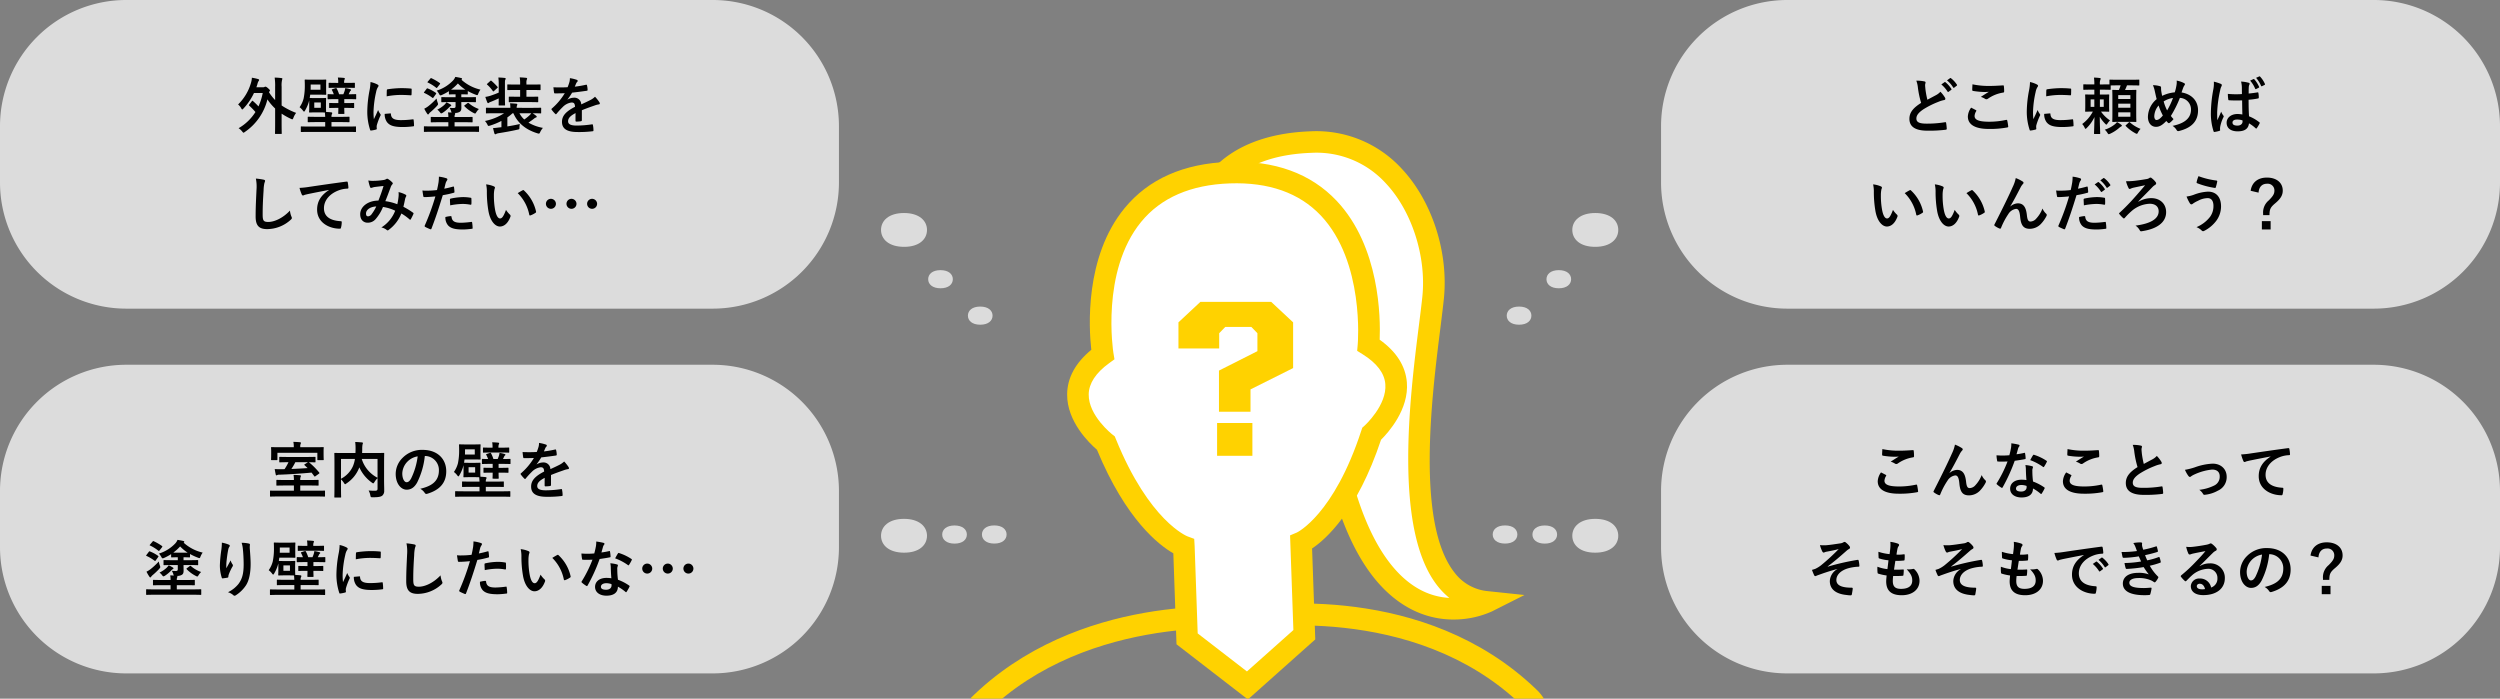 <svg xmlns="http://www.w3.org/2000/svg" xmlns:xlink="http://www.w3.org/1999/xlink" width="891" height="249" viewBox="0 0 891 249">
  <rect x="0" y="0" width="891" height="249" fill="#808080" stroke="none"/>
  <defs>
    <clipPath id="clip-path">
      <rect id="長方形_6173" data-name="長方形 6173" width="224" height="224" transform="translate(571 845)" fill="none" stroke="#707070" stroke-width="1"/>
    </clipPath>
    <clipPath id="clip-path-2">
      <ellipse id="楕円形_277" data-name="楕円形 277" cx="133.912" cy="133.912" rx="133.912" ry="133.912" transform="translate(0 0)" fill="#fff"/>
    </clipPath>
  </defs>
  <g id="グループ_6628" data-name="グループ 6628" transform="translate(-9060 8373)">
    <g id="グループ_6554" data-name="グループ 6554" transform="translate(16238 -187)">
      <path id="パス_13008" data-name="パス 13008" d="M45,0H254a45,45,0,0,1,45,45V65a45,45,0,0,1-45,45H45A45,45,0,0,1,0,65V45A45,45,0,0,1,45,0Z" transform="translate(-7178 -8186)" fill="#dcdcdc"/>
      <path id="パス_13009" data-name="パス 13009" d="M-61.138-8.778a.484.484,0,0,0-.132.264c0,.066.044.11.132.2A23.767,23.767,0,0,1-58.96-6.072,17.35,17.35,0,0,1-64.966-.308,5.375,5.375,0,0,1-63.69.858c.242.286.352.44.484.44.11,0,.264-.11.528-.308a19.63,19.63,0,0,0,7.986-11.572,18.226,18.226,0,0,0,2.75,3.256v4.994c0,2.464-.044,3.7-.044,3.828,0,.22.022.242.242.242h1.914c.22,0,.242-.022.242-.242,0-.11-.044-1.364-.044-3.828V-5.5a24.765,24.765,0,0,0,3.3,1.848,1.513,1.513,0,0,0,.506.176c.176,0,.242-.154.4-.55a6.787,6.787,0,0,1,.968-1.738,25.312,25.312,0,0,1-5.17-2.64V-15.07a8.728,8.728,0,0,1,.154-2.442,1.436,1.436,0,0,0,.11-.44c0-.132-.132-.2-.33-.22a21.213,21.213,0,0,0-2.42-.176A20.194,20.194,0,0,1-51.942-15v4.664a16.008,16.008,0,0,1-2.2-2.816l.132-.22c.132-.154.22-.242.22-.374s-.11-.308-.638-.77c-.572-.528-.814-.594-.968-.594a.55.55,0,0,0-.308.088,1.185,1.185,0,0,1-.66.132H-58.63c.132-.352.242-.726.374-1.122a3.019,3.019,0,0,1,.44-1.122.493.493,0,0,0,.154-.374c0-.132-.11-.242-.33-.308a17.259,17.259,0,0,0-2.244-.484,6.644,6.644,0,0,1-.286,1.738,17.424,17.424,0,0,1-4.62,7.788,4.671,4.671,0,0,1,1.1,1.342c.154.308.264.44.374.44s.242-.11.44-.33a21.46,21.46,0,0,0,3.74-5.522h3.124a21.308,21.308,0,0,1-1.518,4.774,19.534,19.534,0,0,0-1.936-1.892c-.088-.088-.154-.132-.22-.132s-.11.044-.2.154Zm23.386-2.266c-1.3,0-1.694-.044-1.87-.044.066-.374.132-.77.176-1.166h3.212c1.606,0,2.112.044,2.244.044.242,0,.264-.022.264-.242,0-.132-.044-.506-.044-1.562v-1.848c0-1.012.044-1.386.044-1.54,0-.22-.022-.242-.264-.242-.132,0-.638.044-2.244.044H-38.9c-1.606,0-2.112-.044-2.244-.044-.242,0-.264.022-.264.242,0,.154.044.682.044,1.848a22.361,22.361,0,0,1-.418,4.62A9.349,9.349,0,0,1-43.23-7.788a5.8,5.8,0,0,1,1.166,1.166c.2.264.308.4.418.4s.22-.132.374-.4a13.253,13.253,0,0,0,1.3-2.948l.154-.616c.022.22.022.528.022.9V-7.7c0,1.012-.044,1.408-.044,1.54,0,.242.022.264.242.264.154,0,.55-.044,1.848-.044h1.87c.968,0,1.43.022,1.672.044.044.528.088,1.012.11,1.54h-2.948c-2.156,0-2.9-.044-3.036-.044-.22,0-.242.022-.242.264v1.43c0,.242.022.264.242.264.132,0,.88-.044,3.036-.044H-34.1V-.9h-5.7c-1.936,0-2.6-.044-2.728-.044-.242,0-.264.022-.264.242V.814c0,.22.022.242.264.242.132,0,.792-.044,2.728-.044h13.706c1.936,0,2.6.044,2.728.044.22,0,.242-.022.242-.242V-.7c0-.22-.022-.242-.242-.242-.132,0-.792.044-2.728.044h-5.764V-2.486h3.168c2.156,0,2.9.044,3.036.044.2,0,.22-.022.22-.264v-1.43c0-.242-.022-.264-.22-.264-.132,0-.88.044-3.036.044h-3.168a2,2,0,0,1,.132-.924.867.867,0,0,0,.132-.44c0-.11-.132-.22-.352-.242-.594-.066-1.188-.11-1.826-.132,0-.2-.044-.594-.044-1.606V-9.262c0-1.012.044-1.452.044-1.584,0-.22-.022-.242-.242-.242-.154,0-.528.044-1.87.044Zm1.958-2.97h-3.5c.022-.4.022-.814.022-1.254v-.594h3.476Zm.132,6.446h-2.332V-9.482h2.332Zm9.152.022c1.76,0,2.354.044,2.486.044.22,0,.242-.022.242-.22v-1.32c0-.242-.022-.264-.242-.264-.132,0-.726.044-2.486.044H-27.3V-10.67h1.32c1.936,0,2.574.044,2.684.044.22,0,.242-.022.242-.242V-12.21c0-.22-.022-.242-.242-.242-.11,0-.726.044-2.442.044.154-.308.308-.616.44-.924a.8.8,0,0,1,.286-.352.266.266,0,0,0,.132-.264c0-.132-.066-.176-.352-.264a11.131,11.131,0,0,0-1.738-.374,5.425,5.425,0,0,1-.22,1.034,12.2,12.2,0,0,1-.44,1.144H-29.15a11.415,11.415,0,0,0-.792-1.936c-.154-.286-.2-.308-.528-.22l-.99.33c-.33.132-.352.132-.22.374a9.654,9.654,0,0,1,.638,1.452c-1.32,0-1.848-.044-1.958-.044-.22,0-.242.022-.242.242v1.342c0,.22.022.242.242.242.132,0,.792-.044,2.706-.044h.88v1.408h-.55c-1.782,0-2.354-.044-2.486-.044-.22,0-.242.022-.242.264v1.32c0,.2.022.22.242.22.132,0,.7-.044,2.486-.044h.55c0,1.232-.044,1.76-.044,1.892,0,.242.022.264.264.264H-27.5c.22,0,.242-.022.242-.264,0-.132-.044-.66-.044-1.892Zm.154-7.172c1.8,0,2.442.044,2.574.044.242,0,.264-.022.264-.242V-16.28c0-.2-.022-.22-.264-.22-.132,0-.726.044-2.53.044h-1.034V-16.5a2.942,2.942,0,0,1,.11-1.1.838.838,0,0,0,.132-.418c0-.11-.132-.2-.352-.22-.66-.066-1.32-.11-2.134-.132a8,8,0,0,1,.132,1.716v.2H-30.1c-1.826,0-2.4-.044-2.53-.044-.22,0-.242.022-.242.22v1.364c0,.22.022.242.242.242.132,0,.7-.044,2.53-.044Zm8.4-2.046a17.75,17.75,0,0,1-.4,3.278A42,42,0,0,0-19.1-6.27,20.624,20.624,0,0,0-18.084.286c.044.154.132.264.286.242a10.92,10.92,0,0,0,1.8-.352c.2-.044.286-.132.286-.286,0-.176-.044-.352-.044-.616a2.5,2.5,0,0,1,.066-.682A21.507,21.507,0,0,1-14.432-4.73a.609.609,0,0,0,.11-.352.876.876,0,0,0-.154-.33,5.711,5.711,0,0,1-.77-1.386c-.638,1.54-1.034,2.266-1.5,3.278a21.215,21.215,0,0,1-.132-2.574A35.648,35.648,0,0,1-15.95-13.2a5.2,5.2,0,0,1,.528-1.562c.286-.44.33-.506.33-.66,0-.2-.132-.33-.506-.528A9.736,9.736,0,0,0-17.952-16.764Zm5.06,11.352a4.847,4.847,0,0,0,.77,2.86c.946,1.3,2.464,1.826,5.72,1.826A29.538,29.538,0,0,0-2.816-.968c.374-.044.374-.066.374-.33A16.3,16.3,0,0,0-2.574-3.19c-.044-.286-.088-.308-.308-.286a31.536,31.536,0,0,1-4.2.286c-2.4,0-3.454-.55-3.586-2.068,0-.242-.044-.352-.22-.33Zm.7-6.248a26.9,26.9,0,0,1,4.994-.506c1.122,0,2.266.044,3.586.132.2.022.264-.066.286-.264.044-.616.044-1.21.044-1.87,0-.22-.044-.264-.506-.286-.924-.088-1.936-.132-3.256-.132a35.125,35.125,0,0,0-4.774.4c-.22.044-.286.11-.308.374C-12.166-13.442-12.166-12.892-12.188-11.66ZM12.364-9.614v1.408c0,.506-.132.682-.66.7a14.67,14.67,0,0,1-1.474-.066,5,5,0,0,1,.528,1.144,2.791,2.791,0,0,0,.2.55c-.418-.044-.836-.044-1.3-.066A7.719,7.719,0,0,1,9.79-4.29H6.776c-2.134,0-2.882-.044-3.014-.044-.242,0-.242.022-.242.242V-2.64c0,.22,0,.242.242.242.132,0,.88-.044,3.014-.044H9.79v1.5H4.048C2.112-.946,1.43-.99,1.32-.99c-.22,0-.242.022-.242.242V.77c0,.22.022.242.242.242.11,0,.792-.044,2.728-.044H17.754c1.936,0,2.6.044,2.728.044.22,0,.242-.022.242-.242V-.748c0-.22-.022-.242-.242-.242-.132,0-.792.044-2.728.044H12.012v-1.5h3.146c2.156,0,2.9.044,3.036.044.22,0,.242-.022.242-.242V-4.092c0-.22-.022-.242-.242-.242-.132,0-.88.044-3.036.044H12.012a1.786,1.786,0,0,1,.132-.9.7.7,0,0,0,.088-.352.224.224,0,0,0-.154-.2A3.226,3.226,0,0,0,13.86-6.16c.506-.352.572-.858.572-1.54,0-.44-.022-1.254-.022-1.914h2.046c2.09,0,2.794.044,2.926.044.22,0,.242-.022.242-.242v-1.342c0-.22-.022-.242-.242-.242-.132,0-.836.044-2.926.044H14.41v-1.034c1.474,0,1.914.044,2.068.044.22,0,.242-.022.242-.242v-.968a20.313,20.313,0,0,0,2.86,1.32,1.6,1.6,0,0,0,.484.132c.2,0,.242-.154.4-.55a6.721,6.721,0,0,1,.77-1.408,15.174,15.174,0,0,1-6.8-3.542c.176-.066.242-.154.242-.286a.3.3,0,0,0-.264-.286,19.719,19.719,0,0,0-2.156-.418,3.809,3.809,0,0,1-.836,1.32,13.565,13.565,0,0,1-5.764,3.564,7.081,7.081,0,0,1,.858,1.232c.176.33.286.462.462.462a1.415,1.415,0,0,0,.528-.154,18.25,18.25,0,0,0,2.486-1.342v.924c0,.22.022.242.22.242.154,0,.594-.044,2.046-.044h.11v1.034H10.45c-2.09,0-2.794-.044-2.926-.044-.22,0-.242.022-.242.242v1.342c0,.22.022.242.242.242.132,0,.836-.044,2.926-.044Zm-.11-4.422c-.726,0-1.188,0-1.5-.022a15.124,15.124,0,0,0,2.442-2.2,14.419,14.419,0,0,0,2.684,2.222ZM5.588-10.89A23.934,23.934,0,0,1,2.662-8.162a8.551,8.551,0,0,1-1.452.9A12.615,12.615,0,0,0,2.244-5.478c.11.176.2.264.308.264a.366.366,0,0,0,.308-.22,2.634,2.634,0,0,1,.484-.55A26.082,26.082,0,0,0,5.7-8.206c.308-.352.418-.506.418-.7a1.522,1.522,0,0,0-.11-.462A8.578,8.578,0,0,1,5.588-10.89ZM15.664-8.536c-.242.176-.264.242-.11.418a12.283,12.283,0,0,0,3.234,2.376,1.442,1.442,0,0,0,.528.2c.154,0,.242-.132.418-.418A6.22,6.22,0,0,1,20.68-7.15a10.739,10.739,0,0,1-3.608-2.09.3.3,0,0,0-.22-.11.375.375,0,0,0-.242.11ZM9.13-9.526a7.673,7.673,0,0,1-.792.924A10.627,10.627,0,0,1,5.852-6.93a4.614,4.614,0,0,1,.968.99c.2.242.286.352.44.352a1.6,1.6,0,0,0,.55-.242A12.344,12.344,0,0,0,10.032-7.7a1.728,1.728,0,0,1,.528-.44c.176-.066.264-.176.264-.286,0-.132-.044-.2-.22-.308A11.834,11.834,0,0,0,9.13-9.526ZM2.486-16.94c-.2.242-.2.286.022.374A14.331,14.331,0,0,1,5.434-14.74c.22.154.264.132.44-.11l.858-1.1a.484.484,0,0,0,.132-.264.266.266,0,0,0-.132-.2,18.948,18.948,0,0,0-2.926-1.694c-.22-.11-.264-.088-.418.11Zm-1.276,3.7c-.176.22-.176.286.022.374A14.891,14.891,0,0,1,4.07-11.176c.22.176.264.132.44-.11l.858-1.188a.551.551,0,0,0,.11-.242c0-.066-.044-.11-.154-.2a13.311,13.311,0,0,0-2.838-1.54.3.3,0,0,0-.44.11ZM30.822-4.158A15.516,15.516,0,0,0,32.67-5.632h.308c1.518,3.5,4.4,5.874,8.58,7.15.638.176.682.176.968-.44a6.505,6.505,0,0,1,.968-1.5,15.77,15.77,0,0,1-5.148-1.87c.7-.484,1.342-.924,1.958-1.408a2.14,2.14,0,0,1,.7-.418c.154-.044.286-.132.286-.286a.417.417,0,0,0-.2-.33c-.4-.308-.792-.594-1.254-.9h.044c1.958,0,2.618.044,2.75.044.22,0,.242-.022.242-.242V-7.37c0-.22-.022-.242-.242-.242-.132,0-.792.044-2.75.044H34.144a1.827,1.827,0,0,1,.088-.726,1.329,1.329,0,0,0,.132-.484c0-.11-.088-.242-.374-.264-.726-.066-1.408-.11-2.2-.154a15.158,15.158,0,0,1,.11,1.628H26.158c-1.958,0-2.618-.044-2.75-.044-.2,0-.22.022-.22.242v1.54c0,.22.022.242.22.242.132,0,.792-.044,2.75-.044h3.5a19.838,19.838,0,0,1-6.82,2.75,5.3,5.3,0,0,1,.836,1.21c.2.418.264.55.462.55a2.354,2.354,0,0,0,.506-.11A25.131,25.131,0,0,0,28.71-2.9V-.66l-.638.066c-.792.088-1.43.2-2.354.242.154.638.308,1.3.484,1.892.088.242.2.308.352.308a.485.485,0,0,0,.33-.132,2.792,2.792,0,0,1,.814-.242c2.068-.33,4.51-.748,6.71-1.254.7-.154.7-.154.726-.616A7.259,7.259,0,0,1,35.266-1.8c-1.606.374-3.1.638-4.444.858Zm8.514-1.474a3.366,3.366,0,0,1-.55.66A15.384,15.384,0,0,1,36.85-3.41a8.024,8.024,0,0,1-1.716-2.222ZM38.83-9.614c1.958,0,2.6.044,2.728.044.242,0,.264-.022.264-.242V-11.33c0-.22-.022-.22-.264-.22-.132,0-.77.022-2.728.022H37.62v-2.4h1.892c2.046,0,2.772.044,2.9.044.22,0,.242-.022.242-.242v-1.518c0-.242-.022-.264-.242-.264-.132,0-.858.044-2.9.044H37.62v-.506a2.782,2.782,0,0,1,.132-1.254.823.823,0,0,0,.11-.4c0-.11-.132-.22-.352-.242-.748-.066-1.43-.132-2.288-.154a10.489,10.489,0,0,1,.154,2.112v.44h-1.43c-2.046,0-2.772-.044-2.9-.044-.22,0-.242.022-.242.264v1.518c0,.22.022.242.242.242.132,0,.858-.044,2.9-.044h1.43v2.4H34.3c-1.936,0-2.574-.022-2.706-.022-.242,0-.264,0-.264.22v1.518c0,.22.022.242.264.242.132,0,.77-.044,2.706-.044ZM27.742-13c-.946.418-1.914.77-2.948,1.122a11.653,11.653,0,0,1-1.826.418c.22.682.462,1.386.7,1.936.088.176.176.286.286.286a.526.526,0,0,0,.352-.176,2.674,2.674,0,0,1,.66-.308c.88-.352,1.892-.792,2.772-1.21,0,1.452-.022,2.156-.022,2.288,0,.22,0,.242.22.242h1.848c.2,0,.22-.022.22-.242,0-.132-.044-.88-.044-2.486v-4.774c0-1.144,0-1.43.132-1.672A.854.854,0,0,0,30.228-18c0-.11-.154-.2-.33-.22-.748-.088-1.474-.132-2.288-.154a16.742,16.742,0,0,1,.132,2.508Zm-4.026-3.212c-.22.2-.242.264-.066.4a12.249,12.249,0,0,1,1.98,2.244c.066.088.11.154.176.154.088,0,.154-.066.286-.176l1.122-1.034c.22-.2.242-.242.088-.44a21.387,21.387,0,0,0-2.134-2.112c-.2-.154-.242-.132-.44.044Zm33.66,9.5c1.87-.77,3.3-1.254,4.73-1.76a7.035,7.035,0,0,1,1.342-.33c.22-.044.33-.132.33-.308a.87.87,0,0,0-.176-.484,13.552,13.552,0,0,0-1.54-1.936A6.616,6.616,0,0,1,60.39-10.34c-1.122.572-2.376,1.144-3.234,1.54a2.429,2.429,0,0,0-2.684-2.376,4.377,4.377,0,0,0-2.2.682l-.022-.044A22.7,22.7,0,0,0,53.9-12.98c1.606-.176,3.5-.418,5.148-.66.308-.044.4-.132.374-.352a7.418,7.418,0,0,0-.22-1.584c-.044-.2-.11-.264-.352-.22a35.391,35.391,0,0,1-4,.682c.264-.594.374-.88.506-1.188a1.714,1.714,0,0,1,.374-.528.425.425,0,0,0,.154-.33.4.4,0,0,0-.264-.374,13.891,13.891,0,0,0-2.508-.616,5.355,5.355,0,0,1-.154,1.342,16.952,16.952,0,0,1-.66,1.892,48.526,48.526,0,0,1-5.06.022c.066.66.154,1.474.22,1.826.044.242.11.352.308.352,1.3,0,2.486-.022,3.52-.066a22.481,22.481,0,0,1-4.6,5.456c-.11.088-.154.154-.154.242a.358.358,0,0,0,.088.2,10.464,10.464,0,0,0,1.254,1.452.439.439,0,0,0,.242.154c.088,0,.154-.066.264-.2a29.647,29.647,0,0,1,2.2-2.4A5.311,5.311,0,0,1,53.614-9.46c.99-.044,1.254.4,1.32,1.518-3.322,1.716-4.642,3.256-4.642,5.368,0,2.552,1.914,3.63,5.522,3.63A39.13,39.13,0,0,0,61.27.77c.176,0,.264-.154.242-.418a9.846,9.846,0,0,0-.2-1.8c-.022-.2-.11-.264-.308-.242a37.6,37.6,0,0,1-5.478.44c-2.31,0-3.058-.594-3.058-1.518,0-1.056.7-1.914,2.662-2.926-.022.792-.022,1.892-.022,2.684,0,.22.088.352.286.352a11.9,11.9,0,0,0,1.562-.11c.286-.044.418-.154.418-.4ZM-58.806,17.642a14.627,14.627,0,0,1,.22,4.026c-.11,2.64-.308,5.808-.308,9.5,0,3.366,1.32,4.488,4.136,4.488a12.569,12.569,0,0,0,8.338-3.3c.352-.308.44-.484.44-.682a1.446,1.446,0,0,0-.176-.528,7.649,7.649,0,0,1-.506-2.09c-2.684,2.86-5.742,4.048-7.7,4.048-1.76,0-2.024-.506-2.024-2.728,0-2.882.11-5.126.33-8.514a13.187,13.187,0,0,1,.308-2.684,2.134,2.134,0,0,0,.22-.726c0-.22-.154-.33-.528-.418A22.754,22.754,0,0,0-58.806,17.642Zm26.048,4.092c-2.662,1.738-4.224,3.85-4.224,6.974,0,4.576,4.246,6.8,8.118,6.8.264,0,.352-.132.418-.462a7.826,7.826,0,0,0,.242-1.892c0-.242-.132-.33-.484-.33-3.828-.242-5.852-1.782-5.852-4.62,0-2.64,1.87-5.214,5.61-6.49a9.816,9.816,0,0,1,2.684-.484c.286,0,.418-.066.418-.33a12.569,12.569,0,0,0-.242-1.936c-.022-.154-.132-.286-.462-.242-5.676.748-10.516,1.474-13.222,1.87a30.35,30.35,0,0,1-3.5.374,15.33,15.33,0,0,0,.814,2.376.514.514,0,0,0,.418.33,1.284,1.284,0,0,0,.484-.176c.33-.11.55-.154,1.386-.352,2.354-.484,4.708-.946,7.392-1.452ZM-8.4,26.794a18.243,18.243,0,0,0-4.268-1.1c.66-1.584,1.276-3.3,1.848-4.8a2.99,2.99,0,0,1,.594-1.144.566.566,0,0,0,.22-.374.528.528,0,0,0-.2-.374,7.352,7.352,0,0,0-1.5-1.21.505.505,0,0,0-.308-.088.484.484,0,0,0-.286.088,2.537,2.537,0,0,1-1.078.374,24.551,24.551,0,0,1-3.41.286,8.2,8.2,0,0,1-1.936-.132,13.335,13.335,0,0,0,.638,2.4.357.357,0,0,0,.352.242,1.158,1.158,0,0,0,.4-.088,4.618,4.618,0,0,1,.99-.242c.726-.088,1.826-.22,3.036-.352-.55,1.848-1.1,3.388-1.826,5.214-3.674,0-6.49,2.134-6.49,4.862,0,2.134,1.342,3.014,2.618,3.014a3.611,3.611,0,0,0,2.816-1.21,15.268,15.268,0,0,0,2.684-4.4A14.876,14.876,0,0,1-9.152,29.1a12.142,12.142,0,0,1-4.928,5.962,4.533,4.533,0,0,1,1.914.9.6.6,0,0,0,.33.154c.132,0,.242-.088.44-.242a13.5,13.5,0,0,0,4.444-5.786A17.878,17.878,0,0,1-4.07,32.162a.419.419,0,0,0,.264.154c.066,0,.132-.044.2-.154a18.956,18.956,0,0,0,.946-1.892c.066-.22.088-.33-.132-.462A25.458,25.458,0,0,0-6.226,27.7c.22-.946.44-1.914.616-2.838A3.7,3.7,0,0,1-5.258,24a.414.414,0,0,0-.154-.594,9.487,9.487,0,0,0-2.552-.946,6.884,6.884,0,0,1,.022,1.5A21.764,21.764,0,0,1-8.4,26.794Zm-7.5.792a15.039,15.039,0,0,1-1.606,2.684,1.777,1.777,0,0,1-1.276.836c-.528,0-.77-.308-.77-1.012C-19.558,28.84-18.15,27.674-15.906,27.586ZM8.338,21.25c.154-.55.308-1.3.528-2.09a4.189,4.189,0,0,1,.462-.88.528.528,0,0,0,.11-.352.366.366,0,0,0-.242-.352,12.822,12.822,0,0,0-2.772-.616,15.137,15.137,0,0,1-.132,2.024c-.154.9-.33,1.87-.55,2.75a29.732,29.732,0,0,1-3.564.22A10.153,10.153,0,0,1,.55,21.888c.11.792.22,1.54.308,2,.044.286.132.352.462.352,1.034,0,2.574-.11,3.85-.242A82.582,82.582,0,0,1,1.364,34.428a.354.354,0,0,0,.176.44c.462.264,1.54.726,1.76.814.242.066.374.088.484-.22,1.408-3.652,2.53-7.018,4.026-11.9a35.133,35.133,0,0,0,3.828-.836c.286-.066.352-.132.33-.418-.022-.462-.088-1.1-.154-1.584-.022-.176-.11-.286-.352-.22C10.384,20.81,9.2,21.1,8.338,21.25Zm.4,10.1a4.291,4.291,0,0,0,.99,3.014c.99,1.034,2.486,1.43,5.368,1.43a26.142,26.142,0,0,0,2.992-.242c.352-.022.374-.088.352-.352a13.754,13.754,0,0,0-.176-1.914c-.022-.176-.088-.22-.264-.2a32.89,32.89,0,0,1-3.7.308c-2.112,0-3.19-.462-3.366-2.068-.022-.22-.11-.308-.33-.308A11.2,11.2,0,0,0,8.734,31.348ZM10.45,27.19a24.346,24.346,0,0,1,4.422-.506,14.712,14.712,0,0,1,2.728.264c.308.066.418-.022.418-.4A15.526,15.526,0,0,0,18,24.792c0-.264-.066-.286-.374-.33a16.021,16.021,0,0,0-2.574-.22,22.977,22.977,0,0,0-4.29.506c-.33.066-.4.132-.4.44C10.362,25.628,10.406,26.42,10.45,27.19Zm12.8-7.48a11.793,11.793,0,0,1,.264,2.882,39.885,39.885,0,0,0,.528,6.4c.594,3.718,2.4,5.742,4.114,5.742,1.54,0,2.9-1.188,3.74-3.432a.674.674,0,0,0-.154-.814A8.41,8.41,0,0,1,30.338,28.8c-.858,2.288-1.408,3.058-2.112,3.058-.924,0-1.5-1.5-1.8-3.234a27.707,27.707,0,0,1-.4-5.016,9.885,9.885,0,0,1,.2-2.156,1.916,1.916,0,0,0,.176-.616c0-.154-.154-.308-.352-.4A9.522,9.522,0,0,0,23.254,19.71Zm11.264,3.124a14.823,14.823,0,0,1,4.114,7.678c.044.264.2.33.462.242a7.466,7.466,0,0,0,1.716-.88c.176-.11.308-.2.242-.484a14.547,14.547,0,0,0-4.312-7.524.338.338,0,0,0-.242-.132.653.653,0,0,0-.242.088C35.9,22,35.354,22.306,34.518,22.834ZM53.7,24.858a1.782,1.782,0,1,0,1.76,1.76A1.8,1.8,0,0,0,53.7,24.858Zm-7.326,0a1.782,1.782,0,1,0,1.76,1.76A1.8,1.8,0,0,0,46.376,24.858Zm14.674,0a1.782,1.782,0,1,0,1.76,1.76A1.8,1.8,0,0,0,61.05,24.858Z" transform="translate(-7028 -8140)"/>
      <g id="グループ_4193" data-name="グループ 4193" transform="translate(-7416.183 -9116)">
        <path id="パス_10041" data-name="パス 10041" d="M597.581,436.424c0-3.321-2.821-6.025-8.19-6.025-5.4,0-8.191,2.7-8.191,6.025s2.821,6.025,8.191,6.025C594.76,442.478,597.581,439.775,597.581,436.424Z" transform="translate(-29.017 575.521)" fill="#dcdcdc" stroke="rgba(0,0,0,0)" stroke-miterlimit="10" stroke-width="1"/>
        <path id="パス_10042" data-name="パス 10042" d="M635.494,483.6c-2.9,0-4.394,1.44-4.394,3.233s1.519,3.233,4.394,3.233c2.9,0,4.394-1.44,4.394-3.233S638.368,483.6,635.494,483.6Z" transform="translate(-62.116 542.678)" fill="#dcdcdc" stroke="rgba(0,0,0,0)" stroke-miterlimit="10" stroke-width="1"/>
        <path id="パス_10043" data-name="パス 10043" d="M635.494,483.6c-2.9,0-4.394,1.44-4.394,3.233s1.519,3.233,4.394,3.233c2.9,0,4.394-1.44,4.394-3.233S638.368,483.6,635.494,483.6Z" transform="translate(-47.955 555.662)" fill="#dcdcdc" stroke="rgba(0,0,0,0)" stroke-miterlimit="10" stroke-width="1"/>
      </g>
      <path id="パス_13010" data-name="パス 13010" d="M45,0H254a45,45,0,0,1,45,45V65a45,45,0,0,1-45,45H45A45,45,0,0,1,0,65V45A45,45,0,0,1,45,0Z" transform="translate(-7178 -8056)" fill="#dcdcdc"/>
      <path id="パス_13011" data-name="パス 13011" d="M-37.158.946c1.958,0,2.64.044,2.772.044.22,0,.22-.022.22-.242V-.924c0-.22,0-.22-.22-.22-.132,0-.814.022-2.772.022h-5.83V-2.97h3.256c2.156,0,2.9.044,3.036.044.22,0,.242-.022.242-.242v-1.54c0-.242-.022-.264-.242-.264-.132,0-.88.044-3.036.044h-3.256a2.594,2.594,0,0,1,.11-1.056,1.028,1.028,0,0,0,.132-.418c0-.11-.132-.2-.352-.22-.77-.066-1.518-.11-2.288-.132a9.861,9.861,0,0,1,.132,1.826h-2.97c-2.134,0-2.882-.044-3.036-.044-.22,0-.242.022-.242.264v1.54c0,.22.022.242.242.242.154,0,.9-.044,3.036-.044h2.97v1.848H-50.8c-1.936,0-2.618-.022-2.75-.022-.22,0-.22,0-.22.22V.748c0,.22,0,.242.22.242.132,0,.814-.044,2.75-.044ZM-47.19-11.264A17.913,17.913,0,0,1-48.576-8.8c-.418.022-.836.022-1.232.022-.748,0-1.5,0-2.288-.044.11.638.242,1.386.374,1.958.044.2.11.286.242.286a.463.463,0,0,0,.286-.11A1.672,1.672,0,0,1-50.4-6.82c3.762-.132,7.766-.4,11.44-.748l.946,1.254c.066.11.132.154.2.154a.384.384,0,0,0,.22-.11l1.232-.88c.242-.176.264-.264.11-.462A26.166,26.166,0,0,0-39.82-11.2l-.088-.066c1.386.022,1.98.044,2.112.044.22,0,.242-.022.242-.242v-1.474c0-.22-.022-.242-.242-.242-.132,0-.858.044-2.684.044h-7.04c-1.826,0-2.552-.044-2.706-.044-.22,0-.242.022-.242.242v1.474c0,.22.022.242.242.242.154,0,.88-.044,2.706-.044Zm6.93,0-1.056.682c-.264.154-.33.2-.132.374l1.078,1.034c-1.914.132-3.872.242-5.786.308a18.191,18.191,0,0,0,1.408-2.4Zm-2.728-5.346v-.242a2.11,2.11,0,0,1,.11-.88,1.028,1.028,0,0,0,.132-.418c0-.132-.132-.22-.352-.242-.748-.066-1.54-.11-2.354-.132a7.652,7.652,0,0,1,.154,1.65v.264h-4.95c-2.024,0-2.75-.044-2.882-.044-.242,0-.264.022-.264.264,0,.11.044.462.044,1.166v.7c0,1.826-.044,2.134-.044,2.266,0,.22.022.242.264.242h1.76c.22,0,.242-.022.242-.242V-14.63h14.234v2.376c0,.22.022.242.264.242h1.76c.22,0,.242-.022.242-.242,0-.132-.044-.44-.044-2.266v-.858c0-.55.044-.9.044-1.012,0-.242-.022-.264-.242-.264-.154,0-.88.044-2.882.044Zm29.876,5.874c0-2.288.044-3.476.044-3.608,0-.22-.022-.242-.242-.242-.132,0-.88.044-2.948.044h-4.686c.022-.484.044-.968.044-1.452a8.615,8.615,0,0,1,.11-1.606,1.346,1.346,0,0,0,.132-.462c0-.132-.11-.242-.33-.264-.792-.066-1.65-.132-2.42-.154a17.081,17.081,0,0,1,.132,2.354c0,.55-.022,1.078-.044,1.584h-4.312c-2.09,0-2.816-.044-2.97-.044-.22,0-.242.022-.242.242,0,.154.044,1.21.044,3.476v8.514c0,2.266-.044,3.3-.044,3.454,0,.2.022.22.242.22h1.914c.242,0,.264-.022.264-.22,0-.132-.044-1.144-.044-3.19V-5.148a6.044,6.044,0,0,1,1.056,1.276c.2.308.286.44.418.44.11,0,.242-.088.484-.286A11.792,11.792,0,0,0-22-9.262l.066-.176A13.482,13.482,0,0,0-17.468-4c.242.176.374.264.484.264.132,0,.242-.154.44-.462a6.484,6.484,0,0,1,1.1-1.386v3.74c0,.55-.2.726-.88.748-.418.022-1.386-.022-2.31-.088A5.387,5.387,0,0,1-18.018.528c.132.682.2.7.836.7,2.156,0,2.926-.2,3.41-.572a2.192,2.192,0,0,0,.7-1.826c.022-.748-.044-1.914-.044-3.828ZM-15.444-5.72a11.215,11.215,0,0,1-5.632-6.71h5.632Zm-13.024-6.71H-23.5a11.244,11.244,0,0,1-.682,2.508,9.335,9.335,0,0,1-4.29,4.554ZM1.5-13.486a5,5,0,0,1,4.928,5.1C6.424-4.224,3.5-2.684-.22-1.8A4.666,4.666,0,0,1,1.32-.418c.286.44.484.528.946.4C6.732-1.364,9.042-3.938,9.042-8.03c0-4.378-3.1-7.634-8.382-7.634a9.627,9.627,0,0,0-7.15,2.816,8.106,8.106,0,0,0-2.486,5.72c0,3.586,1.958,5.654,3.894,5.654,1.65,0,2.794-.88,3.74-2.53a27.547,27.547,0,0,0,2.75-9.482Zm-2.64.132A25.136,25.136,0,0,1-3.476-5.478c-.594,1.056-1.078,1.342-1.65,1.342-.682,0-1.5-1.122-1.5-3.146a6.335,6.335,0,0,1,1.716-4.07A6.626,6.626,0,0,1-1.144-13.354Zm18.392,2.31c-1.3,0-1.694-.044-1.87-.044.066-.374.132-.77.176-1.166h3.212c1.606,0,2.112.044,2.244.044.242,0,.264-.022.264-.242,0-.132-.044-.506-.044-1.562v-1.848c0-1.012.044-1.386.044-1.54,0-.22-.022-.242-.264-.242-.132,0-.638.044-2.244.044H16.1c-1.606,0-2.112-.044-2.244-.044-.242,0-.264.022-.264.242,0,.154.044.682.044,1.848a22.361,22.361,0,0,1-.418,4.62A9.349,9.349,0,0,1,11.77-7.788a5.8,5.8,0,0,1,1.166,1.166c.2.264.308.4.418.4s.22-.132.374-.4a13.253,13.253,0,0,0,1.3-2.948l.154-.616c.022.22.022.528.022.9V-7.7c0,1.012-.044,1.408-.044,1.54,0,.242.022.264.242.264.154,0,.55-.044,1.848-.044h1.87c.968,0,1.43.022,1.672.044.044.528.088,1.012.11,1.54H17.952c-2.156,0-2.9-.044-3.036-.044-.22,0-.242.022-.242.264v1.43c0,.242.022.264.242.264.132,0,.88-.044,3.036-.044H20.9V-.9H15.2c-1.936,0-2.6-.044-2.728-.044-.242,0-.264.022-.264.242V.814c0,.22.022.242.264.242.132,0,.792-.044,2.728-.044H28.908c1.936,0,2.6.044,2.728.044.22,0,.242-.022.242-.242V-.7c0-.22-.022-.242-.242-.242-.132,0-.792.044-2.728.044H23.144V-2.486h3.168c2.156,0,2.9.044,3.036.044.2,0,.22-.022.22-.264v-1.43c0-.242-.022-.264-.22-.264-.132,0-.88.044-3.036.044H23.144a2,2,0,0,1,.132-.924.867.867,0,0,0,.132-.44c0-.11-.132-.22-.352-.242-.594-.066-1.188-.11-1.826-.132,0-.2-.044-.594-.044-1.606V-9.262c0-1.012.044-1.452.044-1.584,0-.22-.022-.242-.242-.242-.154,0-.528.044-1.87.044Zm1.958-2.97h-3.5c.022-.4.022-.814.022-1.254v-.594h3.476Zm.132,6.446H17.006V-9.482h2.332Zm9.152.022c1.76,0,2.354.044,2.486.044.22,0,.242-.022.242-.22v-1.32c0-.242-.022-.264-.242-.264-.132,0-.726.044-2.486.044H27.7V-10.67h1.32c1.936,0,2.574.044,2.684.044.22,0,.242-.022.242-.242V-12.21c0-.22-.022-.242-.242-.242-.11,0-.726.044-2.442.044.154-.308.308-.616.44-.924a.8.8,0,0,1,.286-.352.266.266,0,0,0,.132-.264c0-.132-.066-.176-.352-.264a11.131,11.131,0,0,0-1.738-.374,5.425,5.425,0,0,1-.22,1.034,12.2,12.2,0,0,1-.44,1.144H25.85a11.415,11.415,0,0,0-.792-1.936c-.154-.286-.2-.308-.528-.22l-.99.33c-.33.132-.352.132-.22.374a9.654,9.654,0,0,1,.638,1.452c-1.32,0-1.848-.044-1.958-.044-.22,0-.242.022-.242.242v1.342c0,.22.022.242.242.242.132,0,.792-.044,2.706-.044h.88v1.408h-.55c-1.782,0-2.354-.044-2.486-.044-.22,0-.242.022-.242.264v1.32c0,.2.022.22.242.22.132,0,.7-.044,2.486-.044h.55c0,1.232-.044,1.76-.044,1.892,0,.242.022.264.264.264H27.5c.22,0,.242-.022.242-.264,0-.132-.044-.66-.044-1.892Zm.154-7.172c1.8,0,2.442.044,2.574.044.242,0,.264-.022.264-.242V-16.28c0-.2-.022-.22-.264-.22-.132,0-.726.044-2.53.044H27.654V-16.5a2.942,2.942,0,0,1,.11-1.1.838.838,0,0,0,.132-.418c0-.11-.132-.2-.352-.22-.66-.066-1.32-.11-2.134-.132a8,8,0,0,1,.132,1.716v.2H24.9c-1.826,0-2.4-.044-2.53-.044-.22,0-.242.022-.242.22v1.364c0,.22.022.242.242.242.132,0,.7-.044,2.53-.044ZM46.376-6.71c1.87-.77,3.3-1.254,4.73-1.76a7.035,7.035,0,0,1,1.342-.33c.22-.044.33-.132.33-.308a.87.87,0,0,0-.176-.484,13.552,13.552,0,0,0-1.54-1.936A6.616,6.616,0,0,1,49.39-10.34c-1.122.572-2.376,1.144-3.234,1.54a2.429,2.429,0,0,0-2.684-2.376,4.377,4.377,0,0,0-2.2.682l-.022-.044A22.7,22.7,0,0,0,42.9-12.98c1.606-.176,3.5-.418,5.148-.66.308-.044.4-.132.374-.352a7.418,7.418,0,0,0-.22-1.584c-.044-.2-.11-.264-.352-.22a35.391,35.391,0,0,1-4,.682c.264-.594.374-.88.506-1.188a1.714,1.714,0,0,1,.374-.528.425.425,0,0,0,.154-.33.4.4,0,0,0-.264-.374,13.891,13.891,0,0,0-2.508-.616,5.355,5.355,0,0,1-.154,1.342,16.952,16.952,0,0,1-.66,1.892,48.526,48.526,0,0,1-5.06.022c.066.66.154,1.474.22,1.826.044.242.11.352.308.352,1.3,0,2.486-.022,3.52-.066a22.481,22.481,0,0,1-4.6,5.456c-.11.088-.154.154-.154.242a.358.358,0,0,0,.088.2,10.464,10.464,0,0,0,1.254,1.452.439.439,0,0,0,.242.154c.088,0,.154-.066.264-.2a29.647,29.647,0,0,1,2.2-2.4A5.311,5.311,0,0,1,42.614-9.46c.99-.044,1.254.4,1.32,1.518-3.322,1.716-4.642,3.256-4.642,5.368,0,2.552,1.914,3.63,5.522,3.63A39.13,39.13,0,0,0,50.27.77c.176,0,.264-.154.242-.418a9.846,9.846,0,0,0-.2-1.8c-.022-.2-.11-.264-.308-.242a37.6,37.6,0,0,1-5.478.44c-2.31,0-3.058-.594-3.058-1.518,0-1.056.7-1.914,2.662-2.926-.022.792-.022,1.892-.022,2.684,0,.22.088.352.286.352a11.9,11.9,0,0,0,1.562-.11c.286-.044.418-.154.418-.4Zm-133.012,32.1v1.408c0,.506-.132.682-.66.7a14.67,14.67,0,0,1-1.474-.066,5,5,0,0,1,.528,1.144,2.791,2.791,0,0,0,.2.55c-.418-.044-.836-.044-1.3-.066a7.718,7.718,0,0,1,.132,1.65h-3.014c-2.134,0-2.882-.044-3.014-.044-.242,0-.242.022-.242.242V32.36c0,.22,0,.242.242.242.132,0,.88-.044,3.014-.044h3.014v1.5h-5.742c-1.936,0-2.618-.044-2.728-.044-.22,0-.242.022-.242.242V35.77c0,.22.022.242.242.242.11,0,.792-.044,2.728-.044h13.706c1.936,0,2.6.044,2.728.044.22,0,.242-.022.242-.242V34.252c0-.22-.022-.242-.242-.242-.132,0-.792.044-2.728.044h-5.742v-1.5h3.146c2.156,0,2.9.044,3.036.044.22,0,.242-.022.242-.242V30.908c0-.22-.022-.242-.242-.242-.132,0-.88.044-3.036.044h-3.146a1.786,1.786,0,0,1,.132-.9.7.7,0,0,0,.088-.352.224.224,0,0,0-.154-.2,3.226,3.226,0,0,0,1.782-.418c.506-.352.572-.858.572-1.54,0-.44-.022-1.254-.022-1.914h2.046c2.09,0,2.794.044,2.926.044.22,0,.242-.022.242-.242V23.846c0-.22-.022-.242-.242-.242-.132,0-.836.044-2.926.044H-84.59V22.614c1.474,0,1.914.044,2.068.044.22,0,.242-.022.242-.242v-.968a20.313,20.313,0,0,0,2.86,1.32,1.6,1.6,0,0,0,.484.132c.2,0,.242-.154.4-.55a6.722,6.722,0,0,1,.77-1.408,15.174,15.174,0,0,1-6.8-3.542c.176-.066.242-.154.242-.286a.3.3,0,0,0-.264-.286,19.719,19.719,0,0,0-2.156-.418,3.809,3.809,0,0,1-.836,1.32,13.565,13.565,0,0,1-5.764,3.564,7.081,7.081,0,0,1,.858,1.232c.176.33.286.462.462.462a1.415,1.415,0,0,0,.528-.154,18.25,18.25,0,0,0,2.486-1.342v.924c0,.22.022.242.22.242.154,0,.594-.044,2.046-.044h.11v1.034H-88.55c-2.09,0-2.794-.044-2.926-.044-.22,0-.242.022-.242.242v1.342c0,.22.022.242.242.242.132,0,.836-.044,2.926-.044Zm-.11-4.422c-.726,0-1.188,0-1.5-.022a15.124,15.124,0,0,0,2.442-2.2,14.419,14.419,0,0,0,2.684,2.222Zm-6.666,3.146a23.935,23.935,0,0,1-2.926,2.728,8.551,8.551,0,0,1-1.452.9,12.615,12.615,0,0,0,1.034,1.782c.11.176.2.264.308.264a.366.366,0,0,0,.308-.22,2.634,2.634,0,0,1,.484-.55A26.081,26.081,0,0,0-93.3,26.794c.308-.352.418-.506.418-.7a1.522,1.522,0,0,0-.11-.462A8.579,8.579,0,0,1-93.412,24.11Zm10.076,2.354c-.242.176-.264.242-.11.418a12.283,12.283,0,0,0,3.234,2.376,1.442,1.442,0,0,0,.528.2c.154,0,.242-.132.418-.418a6.22,6.22,0,0,1,.946-1.188,10.739,10.739,0,0,1-3.608-2.09.3.3,0,0,0-.22-.11.375.375,0,0,0-.242.11Zm-6.534-.99a7.672,7.672,0,0,1-.792.924,10.627,10.627,0,0,1-2.486,1.672,4.614,4.614,0,0,1,.968.99c.2.242.286.352.44.352a1.6,1.6,0,0,0,.55-.242,12.343,12.343,0,0,0,2.222-1.87,1.728,1.728,0,0,1,.528-.44c.176-.066.264-.176.264-.286,0-.132-.044-.2-.22-.308A11.834,11.834,0,0,0-89.87,25.474Zm-6.644-7.414c-.2.242-.2.286.022.374a14.332,14.332,0,0,1,2.926,1.826c.22.154.264.132.44-.11l.858-1.1a.484.484,0,0,0,.132-.264.266.266,0,0,0-.132-.2,18.948,18.948,0,0,0-2.926-1.694c-.22-.11-.264-.088-.418.11Zm-1.276,3.7c-.176.22-.176.286.022.374a14.891,14.891,0,0,1,2.838,1.694c.22.176.264.132.44-.11l.858-1.188a.551.551,0,0,0,.11-.242c0-.066-.044-.11-.154-.2a13.31,13.31,0,0,0-2.838-1.54.3.3,0,0,0-.44.11ZM-70.928,17.4a20.356,20.356,0,0,1-.176,2.508,46.5,46.5,0,0,0-.528,5.478,14.075,14.075,0,0,0,.66,4.466c.044.154.154.308.308.286.55-.066,1.5-.2,1.76-.264a.309.309,0,0,0,.286-.352,2.749,2.749,0,0,1,.11-.66,18.011,18.011,0,0,1,1.3-2.816,1.036,1.036,0,0,0,.22-.55.506.506,0,0,0-.132-.352,4.561,4.561,0,0,1-.682-1.43c-.594,1.122-1.056,1.958-1.54,2.816a22.225,22.225,0,0,1,.066-2.42c.132-1.144.308-2.706.616-4.2a2.539,2.539,0,0,1,.4-1.034.5.5,0,0,0,.154-.352c0-.2-.132-.33-.418-.44A11.529,11.529,0,0,0-70.928,17.4Zm7.04.044a10.539,10.539,0,0,1,.462,2.4c.154,1.408.264,3.7.264,5.258,0,3.476-.572,5.28-1.848,7.018a10.888,10.888,0,0,1-3.74,2.948,5.1,5.1,0,0,1,1.87,1.012.638.638,0,0,0,.462.242.762.762,0,0,0,.44-.154,12.123,12.123,0,0,0,3.63-3.542c1.166-1.8,1.672-4.51,1.672-7.634,0-1.584-.154-3.586-.308-5.676A7.788,7.788,0,0,1-60.94,18.3c.044-.374,0-.484-.44-.594A12.7,12.7,0,0,0-63.888,17.444Zm15.136,6.512c-1.3,0-1.694-.044-1.87-.044.066-.374.132-.77.176-1.166h3.212c1.606,0,2.112.044,2.244.044.242,0,.264-.022.264-.242,0-.132-.044-.506-.044-1.562V19.138c0-1.012.044-1.386.044-1.54,0-.22-.022-.242-.264-.242-.132,0-.638.044-2.244.044H-49.9c-1.606,0-2.112-.044-2.244-.044-.242,0-.264.022-.264.242,0,.154.044.682.044,1.848a22.361,22.361,0,0,1-.418,4.62,9.349,9.349,0,0,1-1.452,3.146,5.8,5.8,0,0,1,1.166,1.166c.2.264.308.4.418.4s.22-.132.374-.4a13.253,13.253,0,0,0,1.3-2.948l.154-.616c.022.22.022.528.022.9V27.3c0,1.012-.044,1.408-.044,1.54,0,.242.022.264.242.264.154,0,.55-.044,1.848-.044h1.87c.968,0,1.43.022,1.672.044.044.528.088,1.012.11,1.54h-2.948c-2.156,0-2.9-.044-3.036-.044-.22,0-.242.022-.242.264v1.43c0,.242.022.264.242.264.132,0,.88-.044,3.036-.044H-45.1V34.1h-5.7c-1.936,0-2.6-.044-2.728-.044-.242,0-.264.022-.264.242v1.518c0,.22.022.242.264.242.132,0,.792-.044,2.728-.044h13.706c1.936,0,2.6.044,2.728.044.22,0,.242-.022.242-.242V34.3c0-.22-.022-.242-.242-.242-.132,0-.792.044-2.728.044h-5.764V32.514h3.168c2.156,0,2.9.044,3.036.044.2,0,.22-.022.22-.264v-1.43c0-.242-.022-.264-.22-.264-.132,0-.88.044-3.036.044h-3.168a2,2,0,0,1,.132-.924.867.867,0,0,0,.132-.44c0-.11-.132-.22-.352-.242-.594-.066-1.188-.11-1.826-.132,0-.2-.044-.594-.044-1.606V25.738c0-1.012.044-1.452.044-1.584,0-.22-.022-.242-.242-.242-.154,0-.528.044-1.87.044Zm1.958-2.97h-3.5c.022-.4.022-.814.022-1.254v-.594h3.476Zm.132,6.446h-2.332V25.518h2.332Zm9.152.022c1.76,0,2.354.044,2.486.044.22,0,.242-.022.242-.22v-1.32c0-.242-.022-.264-.242-.264-.132,0-.726.044-2.486.044H-38.3V24.33h1.32c1.936,0,2.574.044,2.684.044.22,0,.242-.022.242-.242V22.79c0-.22-.022-.242-.242-.242-.11,0-.726.044-2.442.044.154-.308.308-.616.44-.924a.8.8,0,0,1,.286-.352.266.266,0,0,0,.132-.264c0-.132-.066-.176-.352-.264a11.131,11.131,0,0,0-1.738-.374,5.425,5.425,0,0,1-.22,1.034,12.2,12.2,0,0,1-.44,1.144H-40.15a11.414,11.414,0,0,0-.792-1.936c-.154-.286-.2-.308-.528-.22l-.99.33c-.33.132-.352.132-.22.374a9.654,9.654,0,0,1,.638,1.452c-1.32,0-1.848-.044-1.958-.044-.22,0-.242.022-.242.242v1.342c0,.22.022.242.242.242.132,0,.792-.044,2.706-.044h.88v1.408h-.55c-1.782,0-2.354-.044-2.486-.044-.22,0-.242.022-.242.264v1.32c0,.2.022.22.242.22.132,0,.7-.044,2.486-.044h.55c0,1.232-.044,1.76-.044,1.892,0,.242.022.264.264.264H-38.5c.22,0,.242-.022.242-.264,0-.132-.044-.66-.044-1.892Zm.154-7.172c1.8,0,2.442.044,2.574.044.242,0,.264-.022.264-.242V18.72c0-.2-.022-.22-.264-.22-.132,0-.726.044-2.53.044h-1.034V18.5a2.942,2.942,0,0,1,.11-1.1.838.838,0,0,0,.132-.418c0-.11-.132-.2-.352-.22-.66-.066-1.32-.11-2.134-.132a8,8,0,0,1,.132,1.716v.2H-41.1c-1.826,0-2.4-.044-2.53-.044-.22,0-.242.022-.242.22v1.364c0,.22.022.242.242.242.132,0,.7-.044,2.53-.044Zm8.4-2.046a17.75,17.75,0,0,1-.4,3.278A42,42,0,0,0-30.1,28.73a20.624,20.624,0,0,0,1.012,6.556c.044.154.132.264.286.242a10.919,10.919,0,0,0,1.8-.352c.2-.044.286-.132.286-.286,0-.176-.044-.352-.044-.616a2.5,2.5,0,0,1,.066-.682,21.508,21.508,0,0,1,1.254-3.322.609.609,0,0,0,.11-.352.876.876,0,0,0-.154-.33,5.711,5.711,0,0,1-.77-1.386c-.638,1.54-1.034,2.266-1.5,3.278a21.215,21.215,0,0,1-.132-2.574A35.648,35.648,0,0,1-26.95,21.8a5.2,5.2,0,0,1,.528-1.562c.286-.44.33-.506.33-.66,0-.2-.132-.33-.506-.528A9.736,9.736,0,0,0-28.952,18.236Zm5.06,11.352a4.847,4.847,0,0,0,.77,2.86c.946,1.3,2.464,1.826,5.72,1.826a29.538,29.538,0,0,0,3.586-.242c.374-.044.374-.066.374-.33a16.3,16.3,0,0,0-.132-1.892c-.044-.286-.088-.308-.308-.286a31.536,31.536,0,0,1-4.2.286c-2.4,0-3.454-.55-3.586-2.068,0-.242-.044-.352-.22-.33Zm.7-6.248a26.9,26.9,0,0,1,4.994-.506c1.122,0,2.266.044,3.586.132.2.022.264-.066.286-.264.044-.616.044-1.21.044-1.87,0-.22-.044-.264-.506-.286-.924-.088-1.936-.132-3.256-.132a35.125,35.125,0,0,0-4.774.4c-.22.044-.286.11-.308.374C-23.166,21.558-23.166,22.108-23.188,23.34Zm18.062-5.7a14.627,14.627,0,0,1,.22,4.026c-.11,2.64-.308,5.808-.308,9.5,0,3.366,1.32,4.488,4.136,4.488a12.569,12.569,0,0,0,8.338-3.3c.352-.308.44-.484.44-.682a1.446,1.446,0,0,0-.176-.528,7.649,7.649,0,0,1-.506-2.09c-2.684,2.86-5.742,4.048-7.7,4.048-1.76,0-2.024-.506-2.024-2.728,0-2.882.11-5.126.33-8.514a13.187,13.187,0,0,1,.308-2.684,2.134,2.134,0,0,0,.22-.726c0-.22-.154-.33-.528-.418A22.754,22.754,0,0,0-5.126,17.642ZM20.658,21.25c.154-.55.308-1.3.528-2.09a4.189,4.189,0,0,1,.462-.88.528.528,0,0,0,.11-.352.366.366,0,0,0-.242-.352,12.822,12.822,0,0,0-2.772-.616,15.137,15.137,0,0,1-.132,2.024c-.154.9-.33,1.87-.55,2.75a29.732,29.732,0,0,1-3.564.22,10.153,10.153,0,0,1-1.628-.066c.11.792.22,1.54.308,2,.044.286.132.352.462.352,1.034,0,2.574-.11,3.85-.242a82.582,82.582,0,0,1-3.806,10.428.354.354,0,0,0,.176.44c.462.264,1.54.726,1.76.814.242.066.374.088.484-.22,1.408-3.652,2.53-7.018,4.026-11.9a35.133,35.133,0,0,0,3.828-.836c.286-.066.352-.132.33-.418-.022-.462-.088-1.1-.154-1.584-.022-.176-.11-.286-.352-.22C22.7,20.81,21.516,21.1,20.658,21.25Zm.4,10.1a4.291,4.291,0,0,0,.99,3.014c.99,1.034,2.486,1.43,5.368,1.43A26.142,26.142,0,0,0,30.4,35.55c.352-.022.374-.088.352-.352a13.754,13.754,0,0,0-.176-1.914c-.022-.176-.088-.22-.264-.2a32.89,32.89,0,0,1-3.7.308c-2.112,0-3.19-.462-3.366-2.068-.022-.22-.11-.308-.33-.308A11.2,11.2,0,0,0,21.054,31.348ZM22.77,27.19a24.346,24.346,0,0,1,4.422-.506,14.712,14.712,0,0,1,2.728.264c.308.066.418-.022.418-.4a15.526,15.526,0,0,0-.022-1.76c0-.264-.066-.286-.374-.33a16.021,16.021,0,0,0-2.574-.22,22.977,22.977,0,0,0-4.29.506c-.33.066-.4.132-.4.44C22.682,25.628,22.726,26.42,22.77,27.19Zm12.8-7.48a11.793,11.793,0,0,1,.264,2.882,39.884,39.884,0,0,0,.528,6.4c.594,3.718,2.4,5.742,4.114,5.742,1.54,0,2.9-1.188,3.74-3.432a.674.674,0,0,0-.154-.814A8.41,8.41,0,0,1,42.658,28.8c-.858,2.288-1.408,3.058-2.112,3.058-.924,0-1.5-1.5-1.8-3.234a27.707,27.707,0,0,1-.4-5.016,9.885,9.885,0,0,1,.2-2.156,1.916,1.916,0,0,0,.176-.616c0-.154-.154-.308-.352-.4A9.522,9.522,0,0,0,35.574,19.71Zm11.264,3.124a14.823,14.823,0,0,1,4.114,7.678c.044.264.2.33.462.242a7.466,7.466,0,0,0,1.716-.88c.176-.11.308-.2.242-.484a14.547,14.547,0,0,0-4.312-7.524.338.338,0,0,0-.242-.132.653.653,0,0,0-.242.088C48.224,22,47.674,22.306,46.838,22.834Zm21.054,7.26a11.338,11.338,0,0,0-1.738-.132c-2.486,0-4.07,1.3-4.07,3.212,0,1.892,1.628,3.124,4.048,3.124,2.508,0,4.092-1.012,4.092-3.212a16.363,16.363,0,0,1,2.684,1.848c.088.088.154.132.22.132s.132-.044.2-.154a13.536,13.536,0,0,0,1.012-1.782c.11-.22.088-.308-.132-.462a17.25,17.25,0,0,0-3.96-2.046A28.731,28.731,0,0,1,70,26.882a2.286,2.286,0,0,1,.088-.9,2.758,2.758,0,0,0,.132-.462.338.338,0,0,0-.308-.352,11.892,11.892,0,0,0-2.4-.418,7.726,7.726,0,0,1,.176,1.562C67.716,27.344,67.76,28.686,67.892,30.094Zm.044,2.09a2.534,2.534,0,0,1,.022.44c0,.924-.726,1.562-1.914,1.562-1.254,0-1.87-.352-1.87-1.056,0-.836.858-1.276,1.958-1.276A5.607,5.607,0,0,1,67.936,32.184ZM64.35,20.9c.2-.66.374-1.342.528-1.87a2.418,2.418,0,0,1,.352-.814.542.542,0,0,0,.2-.418c0-.154-.132-.286-.352-.33A20.345,20.345,0,0,0,62.5,17a8.514,8.514,0,0,1-.132,1.782c-.154.792-.308,1.54-.572,2.464-1.012.088-1.672.11-2.53.11-.638,0-1.144-.022-2.046-.088a11.494,11.494,0,0,0,.22,1.87c.044.286.088.352.308.352.55.022.726.022,1.21.022.682,0,1.364,0,2.2-.044a44.383,44.383,0,0,1-3.806,7.678.421.421,0,0,0-.11.264c0,.088.044.154.154.242a10.444,10.444,0,0,0,1.518,1.122.61.61,0,0,0,.264.11c.088,0,.154-.066.242-.22a60.79,60.79,0,0,0,4.29-9.438c1.364-.2,2.442-.352,3.63-.594.176-.022.264-.066.264-.264a11.938,11.938,0,0,0-.2-1.782c-.044-.242-.132-.242-.33-.176A23.645,23.645,0,0,1,64.35,20.9Zm4.884,2.09a19.013,19.013,0,0,1,4.554,2.4.307.307,0,0,0,.2.088c.066,0,.132-.044.2-.154a13.381,13.381,0,0,0,.924-1.628.525.525,0,0,0,.088-.264c0-.088-.066-.154-.2-.242a17.164,17.164,0,0,0-4.312-2.068.307.307,0,0,0-.462.154C69.938,21.668,69.608,22.328,69.234,22.988Zm18.788,1.87a1.782,1.782,0,1,0,1.76,1.76A1.8,1.8,0,0,0,88.022,24.858Zm-7.326,0a1.782,1.782,0,1,0,1.76,1.76A1.8,1.8,0,0,0,80.7,24.858Zm14.674,0a1.782,1.782,0,1,0,1.76,1.76A1.8,1.8,0,0,0,95.37,24.858Z" transform="translate(-7028 -8010)"/>
      <g id="グループ_4196" data-name="グループ 4196" transform="translate(-7416.183 -9007)">
        <path id="パス_10041-2" data-name="パス 10041" d="M597.581,436.424c0-3.321-2.821-6.025-8.19-6.025-5.4,0-8.191,2.7-8.191,6.025s2.821,6.025,8.191,6.025C594.76,442.478,597.581,439.775,597.581,436.424Z" transform="translate(-29.017 575.521)" fill="#dcdcdc" stroke="rgba(0,0,0,0)" stroke-miterlimit="10" stroke-width="1"/>
        <path id="パス_10042-2" data-name="パス 10042" d="M635.494,483.6c-2.9,0-4.394,1.44-4.394,3.233s1.519,3.233,4.394,3.233c2.9,0,4.394-1.44,4.394-3.233S638.368,483.6,635.494,483.6Z" transform="translate(-57.116 524.678)" fill="#dcdcdc" stroke="rgba(0,0,0,0)" stroke-miterlimit="10" stroke-width="1"/>
        <path id="パス_10043-2" data-name="パス 10043" d="M635.494,483.6c-2.9,0-4.394,1.44-4.394,3.233s1.519,3.233,4.394,3.233c2.9,0,4.394-1.44,4.394-3.233S638.368,483.6,635.494,483.6Z" transform="translate(-42.955 524.662)" fill="#dcdcdc" stroke="rgba(0,0,0,0)" stroke-miterlimit="10" stroke-width="1"/>
      </g>
      <path id="パス_13012" data-name="パス 13012" d="M45,0H254a45,45,0,0,1,45,45V65a45,45,0,0,1-45,45H45A45,45,0,0,1,0,65V45A45,45,0,0,1,45,0Z" transform="translate(-6586 -8056)" fill="#dcdcdc"/>
      <path id="パス_13014" data-name="パス 13014" d="M-71.61-7.634a5.805,5.805,0,0,0-1.166,3.146c0,2.86,2.53,4.444,7.458,4.444a33.175,33.175,0,0,0,6.556-.528c.264-.044.4-.132.374-.33a18.4,18.4,0,0,0-.352-2.156c-.044-.2-.154-.264-.462-.2a27.989,27.989,0,0,1-5.962.638c-3.784,0-5.214-.682-5.214-2.068a3.615,3.615,0,0,1,.572-1.672c.11-.176.088-.286-.11-.4C-70.488-7.062-71.038-7.348-71.61-7.634Zm.484-8.316c-.044.792-.088,1.43-.088,1.958,0,.264.088.352.286.4a27.459,27.459,0,0,0,3.85.374,15.128,15.128,0,0,0,1.8-.066c-.77.462-1.738,1.078-2.882,1.826a5.257,5.257,0,0,1,1.54.7.924.924,0,0,0,.462.132.938.938,0,0,0,.55-.2A12.817,12.817,0,0,1-60.214-13c.264-.022.374-.154.374-.462a14.487,14.487,0,0,0-.11-1.87c-.022-.176-.11-.264-.33-.242-1.408.088-3.058.2-4.664.2A27.754,27.754,0,0,1-71.126-15.95Zm23.914,8.492c1.21-1.98,2.4-4.29,3.806-7a5.734,5.734,0,0,1,.682-.946.687.687,0,0,0,.242-.44.574.574,0,0,0-.308-.462,12.746,12.746,0,0,0-2.464-1.232,13.2,13.2,0,0,1-1.1,3.212c-1.21,2.75-3.234,6.952-6.446,13.244a.655.655,0,0,0-.11.308.383.383,0,0,0,.2.286,7.108,7.108,0,0,0,1.694.946c.286.088.4.044.528-.264a25.556,25.556,0,0,1,2.574-4.884,3.842,3.842,0,0,1,2.772-1.87c.77,0,1.254.638,1.452,2.838C-43.406-.616-42.46.55-40.238.55A5.5,5.5,0,0,0-36.19-1.3,11.9,11.9,0,0,0-34.3-4.026.777.777,0,0,0-34.21-4.4a.6.6,0,0,0-.242-.462,5.337,5.337,0,0,1-1.276-1.826A10.89,10.89,0,0,1-37.95-3.1a2.811,2.811,0,0,1-2.068,1.056c-.836,0-1.1-.726-1.276-2.332-.242-2.112-.836-4.158-3.212-4.158A4.365,4.365,0,0,0-47.19-7.414Zm27.434,2.552a11.338,11.338,0,0,0-1.738-.132c-2.486,0-4.07,1.3-4.07,3.212,0,1.892,1.628,3.124,4.048,3.124,2.508,0,4.092-1.012,4.092-3.212A16.363,16.363,0,0,1-14.762-.066c.088.088.154.132.22.132s.132-.044.2-.154A13.536,13.536,0,0,0-13.332-1.87c.11-.22.088-.308-.132-.462a17.25,17.25,0,0,0-3.96-2.046,28.731,28.731,0,0,1-.242-3.74,2.286,2.286,0,0,1,.088-.9,2.758,2.758,0,0,0,.132-.462.338.338,0,0,0-.308-.352,11.892,11.892,0,0,0-2.4-.418,7.727,7.727,0,0,1,.176,1.562C-19.954-7.656-19.91-6.314-19.778-4.906Zm.044,2.09a2.534,2.534,0,0,1,.022.44c0,.924-.726,1.562-1.914,1.562-1.254,0-1.87-.352-1.87-1.056,0-.836.858-1.276,1.958-1.276A5.607,5.607,0,0,1-19.734-2.816ZM-23.32-14.1c.2-.66.374-1.342.528-1.87a2.418,2.418,0,0,1,.352-.814.542.542,0,0,0,.2-.418c0-.154-.132-.286-.352-.33A20.344,20.344,0,0,0-25.168-18a8.515,8.515,0,0,1-.132,1.782c-.154.792-.308,1.54-.572,2.464-1.012.088-1.672.11-2.53.11-.638,0-1.144-.022-2.046-.088a11.5,11.5,0,0,0,.22,1.87c.044.286.088.352.308.352.55.022.726.022,1.21.022.682,0,1.364,0,2.2-.044A44.383,44.383,0,0,1-30.316-3.85a.421.421,0,0,0-.11.264c0,.088.044.154.154.242a10.444,10.444,0,0,0,1.518,1.122.61.61,0,0,0,.264.11c.088,0,.154-.066.242-.22a60.79,60.79,0,0,0,4.29-9.438c1.364-.2,2.442-.352,3.63-.594.176-.022.264-.066.264-.264a11.937,11.937,0,0,0-.2-1.782c-.044-.242-.132-.242-.33-.176A23.644,23.644,0,0,1-23.32-14.1Zm4.884,2.09a19.013,19.013,0,0,1,4.554,2.4.307.307,0,0,0,.2.088c.066,0,.132-.044.2-.154a13.381,13.381,0,0,0,.924-1.628.525.525,0,0,0,.088-.264c0-.088-.066-.154-.2-.242a17.164,17.164,0,0,0-4.312-2.068.307.307,0,0,0-.462.154C-17.732-13.332-18.062-12.672-18.436-12.012ZM-5.61-7.634A5.805,5.805,0,0,0-6.776-4.488c0,2.86,2.53,4.444,7.458,4.444A33.175,33.175,0,0,0,7.238-.572c.264-.044.4-.132.374-.33A18.4,18.4,0,0,0,7.26-3.058c-.044-.2-.154-.264-.462-.2a27.989,27.989,0,0,1-5.962.638c-3.784,0-5.214-.682-5.214-2.068a3.615,3.615,0,0,1,.572-1.672c.11-.176.088-.286-.11-.4C-4.488-7.062-5.038-7.348-5.61-7.634Zm.484-8.316c-.044.792-.088,1.43-.088,1.958,0,.264.088.352.286.4a27.459,27.459,0,0,0,3.85.374,15.128,15.128,0,0,0,1.8-.066c-.77.462-1.738,1.078-2.882,1.826a5.257,5.257,0,0,1,1.54.7.924.924,0,0,0,.462.132.938.938,0,0,0,.55-.2A12.817,12.817,0,0,1,5.786-13c.264-.022.374-.154.374-.462a14.486,14.486,0,0,0-.11-1.87c-.022-.176-.11-.264-.33-.242-1.408.088-3.058.2-4.664.2A27.754,27.754,0,0,1-5.126-15.95Zm23.232-1.5a9.844,9.844,0,0,1,.572,2.552,33.388,33.388,0,0,0,1.144,5.368c-2.574,1.628-4.18,3.234-4.18,5.676,0,2.86,2.2,4.224,6.358,4.224a47.013,47.013,0,0,0,6.556-.33c.264-.022.418-.132.4-.374a19.426,19.426,0,0,0-.22-2.046c-.044-.264-.154-.308-.4-.264a38.422,38.422,0,0,1-6.71.506c-2.53,0-3.5-.55-3.5-1.848,0-1.034.682-2.068,2.6-3.322a30.615,30.615,0,0,1,5.17-2.574,10.557,10.557,0,0,1,2.112-.66c.308-.044.44-.22.44-.44a.891.891,0,0,0-.154-.462,11.3,11.3,0,0,0-1.606-2.068,5.442,5.442,0,0,1-1.518,1.188c-1.232.66-2.024,1.078-3.124,1.672a30.933,30.933,0,0,1-.7-3.784c-.044-.506-.11-1.034-.11-1.474,0-.308.154-.616.154-.924,0-.176-.132-.286-.4-.352A12.733,12.733,0,0,0,18.106-17.446ZM36.718-8.558a11.245,11.245,0,0,0,1.188,2.134c.22.264.374.4.572.4a.688.688,0,0,0,.44-.22A7.061,7.061,0,0,1,40.15-6.93a19.686,19.686,0,0,1,6.226-1.716c1.76,0,2.728.858,2.728,2.42a3.44,3.44,0,0,1-1.98,3.278,15.987,15.987,0,0,1-5.3,1.518A4.62,4.62,0,0,1,43.164.022c.154.286.33.374.726.308a11.935,11.935,0,0,0,4.554-1.452A5.258,5.258,0,0,0,51.59-6.05c0-2.75-2.024-4.708-5.016-4.708A21.624,21.624,0,0,0,40.15-9.416,23.681,23.681,0,0,1,36.718-8.558Zm30.514-4.708c-2.662,1.738-4.224,3.85-4.224,6.974,0,4.576,4.246,6.8,8.118,6.8.264,0,.352-.132.418-.462a7.826,7.826,0,0,0,.242-1.892c0-.242-.132-.33-.484-.33C67.474-2.42,65.45-3.96,65.45-6.8c0-2.64,1.87-5.214,5.61-6.49a9.816,9.816,0,0,1,2.684-.484c.286,0,.418-.066.418-.33a12.568,12.568,0,0,0-.242-1.936c-.022-.154-.132-.286-.462-.242-5.676.748-10.516,1.474-13.222,1.87a30.35,30.35,0,0,1-3.5.374,15.33,15.33,0,0,0,.814,2.376.514.514,0,0,0,.418.33,1.284,1.284,0,0,0,.484-.176c.33-.11.55-.154,1.386-.352,2.354-.484,4.708-.946,7.392-1.452Zm-154.4,40.1a5.132,5.132,0,0,0-2.684,4.246c0,2.662,1.8,4.554,5.94,4.972a12.671,12.671,0,0,0,1.452.132c.308,0,.44-.132.484-.484.066-.4.242-1.3.286-1.848.022-.286-.11-.4-.33-.4-3.19,0-5.5-.638-5.5-2.75,0-1.584,1.21-3.146,3.762-4.026a15.422,15.422,0,0,1,4.092-.7c.242-.022.374-.088.352-.308a9.55,9.55,0,0,0-.242-1.782c-.044-.242-.132-.4-.418-.352a85.884,85.884,0,0,0-10.6,2.42l-.044-.066c2.508-1.892,4.378-3.52,6.666-5.544a5.269,5.269,0,0,1,.9-.66c.264-.132.4-.286.4-.506a1,1,0,0,0-.264-.616A7.335,7.335,0,0,0-84,17.466c-.264-.22-.4-.33-.594-.33a.7.7,0,0,0-.418.154,2.888,2.888,0,0,1-1.166.374c-1.936.286-3.542.55-5.016.66a14.4,14.4,0,0,1-2.178-.044,12.708,12.708,0,0,0,.792,2.178c.154.286.33.484.528.484a2.3,2.3,0,0,0,.616-.22c.33-.088.506-.11.836-.176,1.386-.264,2.574-.484,3.916-.858a72.339,72.339,0,0,1-6.27,5.764,10.786,10.786,0,0,1-2.112,1.3c-.462.154-.66.22-1.144.352a16.778,16.778,0,0,0,.726,1.8.643.643,0,0,0,.44.44A2.525,2.525,0,0,0-94.4,29.1c1.87-.66,3.96-1.452,7.238-2.31Zm19.888,2.442c1.122.022,2.266.022,3.366-.066.22,0,.286-.088.308-.352a14.827,14.827,0,0,0,.11-1.65c0-.2-.066-.286-.352-.242-1.056.066-1.958.088-3.124.066.132-.88.352-2.376.484-3.146a21.691,21.691,0,0,0,2.926-.11c.264-.022.352-.088.352-.33a10.271,10.271,0,0,0,.044-1.65c0-.154-.066-.264-.22-.264a12.541,12.541,0,0,1-2.706.132c.11-.814.242-1.562.352-2.068a2.157,2.157,0,0,1,.4-.946.644.644,0,0,0,.176-.418c0-.2-.176-.4-.484-.506a13.078,13.078,0,0,0-2.64-.616,10.347,10.347,0,0,1,.022,1.848c-.044.66-.11,1.254-.286,2.53a17.883,17.883,0,0,1-3.982-.836c0,.792.044,1.518.066,2.046,0,.2.088.308.352.374a15.385,15.385,0,0,0,3.168.616c-.088.9-.264,2.332-.374,3.146a13.757,13.757,0,0,1-3.564-.858,12.715,12.715,0,0,0,.044,2.046c.022.264.088.374.242.418a17.331,17.331,0,0,0,2.992.66c-.088.99-.154,1.606-.154,2.068,0,3.212,1.65,4.972,5.544,4.972,3.784,0,6.336-2.024,6.336-5.148a5.735,5.735,0,0,0-1.87-4.136.5.5,0,0,0-.462-.088,7.017,7.017,0,0,1-2.244.132c1.672,1.76,1.98,2.772,1.98,4,0,1.98-1.43,2.97-4,2.97-2.046,0-2.926-.792-2.926-2.816A13.554,13.554,0,0,1-67.276,29.28Zm24.112-2.442a5.132,5.132,0,0,0-2.684,4.246c0,2.662,1.8,4.554,5.94,4.972a12.671,12.671,0,0,0,1.452.132c.308,0,.44-.132.484-.484.066-.4.242-1.3.286-1.848.022-.286-.11-.4-.33-.4-3.19,0-5.5-.638-5.5-2.75,0-1.584,1.21-3.146,3.762-4.026a15.422,15.422,0,0,1,4.092-.7c.242-.022.374-.088.352-.308a9.55,9.55,0,0,0-.242-1.782c-.044-.242-.132-.4-.418-.352a85.884,85.884,0,0,0-10.6,2.42l-.044-.066c2.508-1.892,4.378-3.52,6.666-5.544a5.269,5.269,0,0,1,.9-.66c.264-.132.4-.286.4-.506a1,1,0,0,0-.264-.616A7.335,7.335,0,0,0-40,17.466c-.264-.22-.4-.33-.594-.33a.7.7,0,0,0-.418.154,2.888,2.888,0,0,1-1.166.374c-1.936.286-3.542.55-5.016.66a14.4,14.4,0,0,1-2.178-.044,12.708,12.708,0,0,0,.792,2.178c.154.286.33.484.528.484a2.3,2.3,0,0,0,.616-.22c.33-.088.506-.11.836-.176,1.386-.264,2.574-.484,3.916-.858a72.338,72.338,0,0,1-6.27,5.764,10.786,10.786,0,0,1-2.112,1.3c-.462.154-.66.22-1.144.352a16.778,16.778,0,0,0,.726,1.8.643.643,0,0,0,.44.44A2.525,2.525,0,0,0-50.4,29.1c1.87-.66,3.96-1.452,7.238-2.31Zm19.888,2.442c1.122.022,2.266.022,3.366-.066.22,0,.286-.088.308-.352a14.827,14.827,0,0,0,.11-1.65c0-.2-.066-.286-.352-.242-1.056.066-1.958.088-3.124.066.132-.88.352-2.376.484-3.146a21.691,21.691,0,0,0,2.926-.11c.264-.022.352-.088.352-.33a10.271,10.271,0,0,0,.044-1.65c0-.154-.066-.264-.22-.264a12.541,12.541,0,0,1-2.706.132c.11-.814.242-1.562.352-2.068a2.157,2.157,0,0,1,.4-.946.644.644,0,0,0,.176-.418c0-.2-.176-.4-.484-.506a13.078,13.078,0,0,0-2.64-.616,10.346,10.346,0,0,1,.022,1.848c-.044.66-.11,1.254-.286,2.53a17.883,17.883,0,0,1-3.982-.836c0,.792.044,1.518.066,2.046,0,.2.088.308.352.374a15.385,15.385,0,0,0,3.168.616c-.088.9-.264,2.332-.374,3.146a13.757,13.757,0,0,1-3.564-.858,12.715,12.715,0,0,0,.044,2.046c.022.264.088.374.242.418a17.331,17.331,0,0,0,2.992.66c-.088.99-.154,1.606-.154,2.068,0,3.212,1.65,4.972,5.544,4.972,3.784,0,6.336-2.024,6.336-5.148a5.735,5.735,0,0,0-1.87-4.136.5.5,0,0,0-.462-.088,7.017,7.017,0,0,1-2.244.132c1.672,1.76,1.98,2.772,1.98,4,0,1.98-1.43,2.97-4,2.97-2.046,0-2.926-.792-2.926-2.816A13.554,13.554,0,0,1-23.276,29.28ZM.682,21.844c-2.662,1.738-4.224,3.85-4.224,6.974,0,4.576,4.246,6.8,8.118,6.8.264,0,.352-.132.418-.462a7.826,7.826,0,0,0,.242-1.892c0-.242-.132-.33-.484-.33C.924,32.69-1.1,31.15-1.1,28.312c0-2.64,1.87-5.214,5.61-6.49a9.816,9.816,0,0,1,2.684-.484c.286,0,.418-.066.418-.33a12.569,12.569,0,0,0-.242-1.936c-.022-.154-.132-.286-.462-.242C1.232,19.578-3.608,20.3-6.314,20.7a30.349,30.349,0,0,1-3.5.374A15.331,15.331,0,0,0-9,23.45a.514.514,0,0,0,.418.33A1.284,1.284,0,0,0-8.1,23.6c.33-.11.55-.154,1.386-.352C-4.356,22.768-2,22.306.682,21.8Zm3.19,3.146a10.916,10.916,0,0,1,2.222,2.552.23.23,0,0,0,.374.066l.924-.682a.222.222,0,0,0,.066-.352,10.125,10.125,0,0,0-2.09-2.354c-.132-.11-.22-.132-.33-.044ZM5.9,23.538a10.407,10.407,0,0,1,2.2,2.53.226.226,0,0,0,.374.066l.88-.682a.254.254,0,0,0,.066-.4,9.188,9.188,0,0,0-2.09-2.266c-.132-.11-.2-.132-.33-.044ZM19.6,20.392a38.791,38.791,0,0,1-5.478.352c.132.7.286,1.518.352,1.76.044.22.176.308.44.308a38.1,38.1,0,0,0,5.346-.528c.286.616.616,1.364.836,1.826a38.364,38.364,0,0,1-5.918.55,11.1,11.1,0,0,0,.4,1.8c.066.22.154.308.4.308A51.971,51.971,0,0,0,22,26.112a25.583,25.583,0,0,0,1.826,2.6,10.188,10.188,0,0,0-3.784-.55c-3.432,0-5.456,1.474-5.456,3.828,0,2.706,2.684,4.136,7.744,4.136q.825,0,1.584-.066c.308-.022.4-.11.462-.33a14.3,14.3,0,0,0,.44-2c.022-.176-.044-.286-.264-.286-.792.044-1.606.132-2.42.132-3.366,0-5.236-.462-5.236-1.892,0-1.034,1.21-1.672,3.278-1.672a10.711,10.711,0,0,1,4.136.7,5.539,5.539,0,0,1,1.3.7.585.585,0,0,0,.308.132c.132,0,.22-.066.352-.22a6.38,6.38,0,0,0,.9-1.364c.11-.242.11-.33-.11-.528a16.4,16.4,0,0,1-2.882-3.806A27.077,27.077,0,0,0,27.9,24.55c.22-.088.22-.2.176-.4a8.343,8.343,0,0,0-.4-1.452c-.066-.2-.176-.242-.4-.132a25.838,25.838,0,0,1-4,1.144c-.286-.616-.572-1.3-.77-1.848,1.5-.33,2.838-.66,4.312-1.122a.336.336,0,0,0,.264-.4c-.088-.44-.242-1.056-.374-1.474-.066-.176-.176-.2-.374-.11a34.311,34.311,0,0,1-4.488,1.166c-.132-.374-.2-.572-.352-1.144a3.9,3.9,0,0,1-.088-.66c0-.132.044-.286.044-.418,0-.22-.176-.4-.484-.4a15.557,15.557,0,0,0-2.662.242,5.58,5.58,0,0,1,.77,1.408C19.294,19.512,19.426,19.886,19.6,20.392Zm22.352,5.324c1.672-1.606,3.146-3.146,4.752-4.708a3.55,3.55,0,0,1,.968-.7.582.582,0,0,0,.374-.528.764.764,0,0,0-.242-.528,8.325,8.325,0,0,0-1.474-1.408.784.784,0,0,0-.506-.176,1.137,1.137,0,0,0-.418.176,5.837,5.837,0,0,1-1.21.33c-1.716.33-3.652.616-4.994.748a10.6,10.6,0,0,1-2.046-.044,10.534,10.534,0,0,0,.77,2.376.5.5,0,0,0,.484.374,1.614,1.614,0,0,0,.44-.11,6.772,6.772,0,0,1,.924-.264c1.364-.286,2.926-.594,4.246-.836-1.012,1.254-2.046,2.354-3.41,3.762A52.956,52.956,0,0,1,35.4,29.038c-.176.176-.242.33-.11.506a9.9,9.9,0,0,0,1.3,1.43.541.541,0,0,0,.33.2c.11,0,.22-.088.374-.242.66-.66,1.276-1.3,1.914-1.87a8.956,8.956,0,0,1,5.632-2.332A3.212,3.212,0,0,1,48.29,30.05a3.314,3.314,0,0,1-2.244,3.344,4,4,0,0,0-4.136-3.212,2.92,2.92,0,0,0-3.1,2.684c0,2.046,1.672,3.234,4.444,3.234,4.708,0,7.678-2.354,7.678-6.028a5.106,5.106,0,0,0-5.456-5.28,6.621,6.621,0,0,0-3.5.99Zm1.914,8.228a4.817,4.817,0,0,1-1.012.088c-1.32,0-1.914-.462-1.914-1.144,0-.462.418-.836,1.056-.836C42.922,32.052,43.582,32.734,43.868,33.944Zm22.968-12.43a5,5,0,0,1,4.928,5.1c0,4.158-2.926,5.7-6.644,6.578a4.666,4.666,0,0,1,1.54,1.386c.286.44.484.528.946.4,4.466-1.342,6.776-3.916,6.776-8.008,0-4.378-3.1-7.634-8.382-7.634a9.627,9.627,0,0,0-7.15,2.816,8.106,8.106,0,0,0-2.486,5.72c0,3.586,1.958,5.654,3.894,5.654,1.65,0,2.794-.88,3.74-2.53a27.547,27.547,0,0,0,2.75-9.482Zm-2.64.132a25.136,25.136,0,0,1-2.332,7.876c-.594,1.056-1.078,1.342-1.65,1.342-.682,0-1.5-1.122-1.5-3.146a6.335,6.335,0,0,1,1.716-4.07A6.626,6.626,0,0,1,64.2,21.646ZM84.3,22.658c.132-2,1.232-3.168,2.97-3.168a2.386,2.386,0,0,1,2.662,2.442c0,1.122-.418,1.892-2,3.476a5.571,5.571,0,0,0-2.024,4.73v.528h2.266c.022-2.046.286-2.75,2.112-4.268,1.958-1.65,2.618-2.926,2.618-4.466,0-2.816-2.222-4.642-5.654-4.642C84,17.29,81.884,19.05,81.466,22ZM85.47,32.8v2.97h3.124V32.8Z" transform="translate(-6436 -8010)"/>
      <g id="グループ_4197" data-name="グループ 4197" transform="translate(-6646 -8001.079)">
        <path id="パス_10041-3" data-name="パス 10041" d="M581.2,436.424c0-3.321,2.821-6.025,8.19-6.025,5.4,0,8.191,2.7,8.191,6.025s-2.821,6.025-8.191,6.025C584.021,442.478,581.2,439.775,581.2,436.424Z" transform="translate(-552.832 -430.4)" fill="#dcdcdc" stroke="rgba(0,0,0,0)" stroke-miterlimit="10" stroke-width="1"/>
        <path id="パス_10042-3" data-name="パス 10042" d="M635.494,483.6c2.9,0,4.394,1.44,4.394,3.233s-1.519,3.233-4.394,3.233c-2.9,0-4.394-1.44-4.394-3.233S632.619,483.6,635.494,483.6Z" transform="translate(-616.939 -481.244)" fill="#dcdcdc" stroke="rgba(0,0,0,0)" stroke-miterlimit="10" stroke-width="1"/>
        <path id="パス_10043-3" data-name="パス 10043" d="M635.494,483.6c2.9,0,4.394,1.44,4.394,3.233s-1.519,3.233-4.394,3.233c-2.9,0-4.394-1.44-4.394-3.233S632.619,483.6,635.494,483.6Z" transform="translate(-631.1 -481.259)" fill="#dcdcdc" stroke="rgba(0,0,0,0)" stroke-miterlimit="10" stroke-width="1"/>
      </g>
      <path id="パス_13013" data-name="パス 13013" d="M45,0H254a45,45,0,0,1,45,45V65a45,45,0,0,1-45,45H45A45,45,0,0,1,0,65V45A45,45,0,0,1,45,0Z" transform="translate(-6586 -8186)" fill="#dcdcdc"/>
      <path id="パス_13015" data-name="パス 13015" d="M-59.026-17.248a9.844,9.844,0,0,1,.572,2.552A33.388,33.388,0,0,0-57.31-9.328c-2.574,1.628-4.18,3.234-4.18,5.676,0,2.86,2.2,4.224,6.358,4.224a47.013,47.013,0,0,0,6.556-.33c.264-.022.418-.132.4-.374a19.427,19.427,0,0,0-.22-2.046c-.044-.264-.154-.308-.4-.264a39.128,39.128,0,0,1-6.556.506C-58.1-1.936-59-2.508-59-3.784c0-1.034.682-2.068,2.6-3.322a30.615,30.615,0,0,1,5.17-2.574,10.557,10.557,0,0,1,2.112-.66c.308-.044.44-.22.44-.44a.891.891,0,0,0-.154-.462,11.3,11.3,0,0,0-1.606-2.068,5.442,5.442,0,0,1-1.518,1.188c-1.232.66-2.024,1.078-3.124,1.672a30.933,30.933,0,0,1-.7-3.784c-.044-.506-.11-1.034-.11-1.474,0-.308.154-.616.154-.924,0-.176-.132-.286-.4-.352A12.733,12.733,0,0,0-59.026-17.248Zm8.91,1.342a10.916,10.916,0,0,1,2.222,2.552.23.23,0,0,0,.374.066l.924-.682a.222.222,0,0,0,.066-.352,10.125,10.125,0,0,0-2.09-2.354c-.132-.11-.22-.132-.33-.044Zm2.024-1.452a10.407,10.407,0,0,1,2.2,2.53.226.226,0,0,0,.374.066l.88-.682a.254.254,0,0,0,.066-.4,9.188,9.188,0,0,0-2.09-2.266c-.132-.11-.2-.132-.33-.044Zm8.6,9.724a5.805,5.805,0,0,0-1.166,3.146c0,2.86,2.53,4.444,7.458,4.444a33.175,33.175,0,0,0,6.556-.528c.264-.044.4-.132.374-.33a18.4,18.4,0,0,0-.352-2.156c-.044-.2-.154-.264-.462-.2a27.989,27.989,0,0,1-5.962.638c-3.784,0-5.214-.682-5.214-2.068a3.615,3.615,0,0,1,.572-1.672c.11-.176.088-.286-.11-.4C-38.368-7.062-38.918-7.348-39.49-7.634Zm.484-8.316c-.044.792-.088,1.43-.088,1.958,0,.264.088.352.286.4a27.459,27.459,0,0,0,3.85.374,15.128,15.128,0,0,0,1.8-.066c-.77.462-1.738,1.078-2.882,1.826a5.257,5.257,0,0,1,1.54.7.924.924,0,0,0,.462.132.938.938,0,0,0,.55-.2A12.817,12.817,0,0,1-28.094-13c.264-.022.374-.154.374-.462a14.486,14.486,0,0,0-.11-1.87c-.022-.176-.11-.264-.33-.242-1.408.088-3.058.2-4.664.2A27.754,27.754,0,0,1-39.006-15.95Zm20.5-.814a17.75,17.75,0,0,1-.4,3.278,42,42,0,0,0-.748,7.216A20.624,20.624,0,0,0-18.634.286c.044.154.132.264.286.242a10.92,10.92,0,0,0,1.8-.352c.2-.044.286-.132.286-.286,0-.176-.044-.352-.044-.616a2.5,2.5,0,0,1,.066-.682A21.508,21.508,0,0,1-14.982-4.73a.609.609,0,0,0,.11-.352.876.876,0,0,0-.154-.33A5.711,5.711,0,0,1-15.8-6.8c-.638,1.54-1.034,2.266-1.5,3.278a21.215,21.215,0,0,1-.132-2.574A35.648,35.648,0,0,1-16.5-13.2a5.2,5.2,0,0,1,.528-1.562c.286-.44.33-.506.33-.66,0-.2-.132-.33-.506-.528A9.736,9.736,0,0,0-18.5-16.764Zm5.06,11.352a4.847,4.847,0,0,0,.77,2.86c.946,1.3,2.464,1.826,5.72,1.826A29.538,29.538,0,0,0-3.366-.968c.374-.044.374-.066.374-.33A16.3,16.3,0,0,0-3.124-3.19c-.044-.286-.088-.308-.308-.286a31.536,31.536,0,0,1-4.2.286c-2.4,0-3.454-.55-3.586-2.068,0-.242-.044-.352-.22-.33Zm.7-6.248a26.9,26.9,0,0,1,4.994-.506c1.122,0,2.266.044,3.586.132.2.022.264-.066.286-.264.044-.616.044-1.21.044-1.87,0-.22-.044-.264-.506-.286-.924-.088-1.936-.132-3.256-.132a35.125,35.125,0,0,0-4.774.4c-.22.044-.286.11-.308.374C-12.716-13.442-12.716-12.892-12.738-11.66Zm26.532-3.916a10.587,10.587,0,0,1-.616,1.65c-1.452,0-1.98-.044-2.09-.044-.242,0-.264.022-.264.242,0,.132.044.88.044,2.64v5.764c0,1.672-.044,2.42-.044,2.552,0,.22.022.242.264.242.132,0,.726-.044,2.53-.044h3.014c1.76,0,2.376.044,2.53.044.22,0,.242-.022.242-.242,0-.132-.044-.88-.044-2.552v-5.852c0-1.672.044-2.442.044-2.552,0-.22-.022-.242-.242-.242-.154,0-.77.044-2.53.044H15.356a16.905,16.905,0,0,0,.7-1.65h1.408c1.98,0,2.64.044,2.772.044.2,0,.22-.022.22-.242V-17.38c0-.22-.022-.242-.22-.242-.132,0-.792.044-2.772.044H12.8c-1.958,0-2.618-.044-2.75-.044-.22,0-.242.022-.242.242v1.452c-.308,0-1.012.022-2.442.022H6.4v-.132a3.706,3.706,0,0,1,.154-1.5,1.124,1.124,0,0,0,.132-.44c0-.088-.132-.2-.374-.22a19.871,19.871,0,0,0-2.024-.154,15.325,15.325,0,0,1,.132,2.442H3.344c-1.87,0-2.486-.044-2.618-.044-.22,0-.242.022-.242.22v1.5c0,.22.022.242.242.242.132,0,.748-.044,2.618-.044H4.422V-12.3H3.806c-1.694,0-2.266-.044-2.42-.044-.22,0-.242.022-.242.242,0,.154.044.616.044,1.76v2.156c0,1.144-.044,1.628-.044,1.76,0,.22.022.242.242.242.154,0,.726-.044,2.42-.044h.088A13.189,13.189,0,0,1,.088-1.8,4.593,4.593,0,0,1,.946-.528c.132.308.22.44.33.44s.242-.11.44-.308A13.449,13.449,0,0,0,4.466-4.29c-.044,2.926-.154,5.478-.154,5.83,0,.2.022.22.264.22H6.27c.22,0,.242-.022.242-.22,0-.352-.132-2.926-.154-5.918A12.759,12.759,0,0,0,8.272-1.914c.22.22.33.33.44.33s.22-.154.418-.44a7,7,0,0,1,.88-1.056A12.13,12.13,0,0,1,6.8-6.226h.286c1.694,0,2.266.044,2.4.044.22,0,.242-.022.242-.242,0-.132-.044-.616-.044-1.76V-10.34c0-1.144.044-1.628.044-1.76,0-.22-.022-.242-.242-.242-.132,0-.7.044-2.4.044H6.4v-1.738H7.37c1.892,0,2.508.044,2.64.044.22,0,.242-.022.242-.242v-1.3c.33-.022,1.056-.044,2.552-.044ZM17.27-4.4H12.936V-5.962H17.27ZM12.936-7.612V-9.064H17.27v1.452ZM17.27-12.1v1.386H12.936V-12.1Zm-9.5,4.18H6.4v-2.662H7.766ZM3.1-7.92v-2.662h1.32V-7.92ZM12.5-2.486a4.165,4.165,0,0,1-.748.77A11.15,11.15,0,0,1,8.14.22a4.851,4.851,0,0,1,.924,1.1c.242.374.33.506.484.506a1.757,1.757,0,0,0,.528-.176A13.37,13.37,0,0,0,13.4-.528a4.586,4.586,0,0,1,.572-.4c.154-.066.264-.132.264-.264,0-.11-.044-.22-.242-.352A8.744,8.744,0,0,0,12.5-2.486Zm3.256,1.012c-.22.2-.286.242-.11.418a14.2,14.2,0,0,0,3.366,2.53,1.531,1.531,0,0,0,.55.22c.154,0,.242-.154.44-.528a5.255,5.255,0,0,1,.9-1.232,12.523,12.523,0,0,1-3.762-2.288c-.088-.088-.154-.132-.22-.132s-.132.044-.242.154ZM33.088-13.09A12.594,12.594,0,0,0,28.6-11.836c-.132-.528-.2-.924-.308-1.562a7.16,7.16,0,0,1-.088-1.254c0-.4-.066-.55-.418-.638a9.551,9.551,0,0,0-2.486-.352,9.959,9.959,0,0,1,.66,2.068c.22.968.44,2.068.682,2.9a8.391,8.391,0,0,0-3.124,6.314c0,2.2,1.21,3.564,2.882,3.564,1.188,0,2.244-.572,3.674-2.09.242.286.418.462.594.638a.475.475,0,0,0,.308.132.526.526,0,0,0,.308-.11,6.3,6.3,0,0,0,1.364-1.342A7.765,7.765,0,0,1,31.7-4.686a39.608,39.608,0,0,0,3.212-6.424,4.107,4.107,0,0,1,3.96,4.158c0,3.828-3.586,5.192-6.578,5.808A4.5,4.5,0,0,1,33.726.308c.264.418.418.484.9.374C39.006-.4,41.382-2.75,41.382-6.666c0-3.5-2.4-5.83-5.874-6.38.286-.88.484-1.408.616-1.76a3.628,3.628,0,0,1,.44-.814.754.754,0,0,0,.154-.374c0-.154-.11-.286-.352-.4a9.108,9.108,0,0,0-2.6-.88,5.684,5.684,0,0,1-.044,1.5A16.739,16.739,0,0,1,33.088-13.09Zm-3.96,3.234a8.63,8.63,0,0,1,3.322-1.232,26.5,26.5,0,0,1-2.09,4.444A16.477,16.477,0,0,1,29.128-9.856ZM27.324-8.4A22.737,22.737,0,0,0,28.842-4.84c-.924,1.122-1.628,1.606-2.288,1.606-.462,0-.77-.594-.77-1.342A6.158,6.158,0,0,1,27.324-8.4ZM57.178-5.192a9.181,9.181,0,0,0-1.76-.176c-2.222,0-3.85,1.3-3.85,3.1,0,1.892,1.408,3.08,3.938,3.08,2.6,0,3.85-1.012,4.026-2.86a13.065,13.065,0,0,1,2.376,1.76.3.3,0,0,0,.2.11.266.266,0,0,0,.2-.132A11.884,11.884,0,0,0,63.316-2c.11-.242.088-.308-.11-.44a14.4,14.4,0,0,0-3.652-2.112c-.11-1.892-.154-3.432-.154-5.9a24.791,24.791,0,0,0,3.388-.462c.154-.022.242-.132.242-.33A8.8,8.8,0,0,0,62.9-12.8c-.044-.242-.088-.33-.352-.264-.946.154-2.09.308-3.124.4,0-1.012,0-1.584.044-2.332a2.482,2.482,0,0,1,.176-.77.944.944,0,0,0,.132-.374c0-.2-.154-.308-.4-.374a12.247,12.247,0,0,0-2.662-.418A9.069,9.069,0,0,1,57-14.784c0,.814.022,1.518.022,2.31a31.826,31.826,0,0,1-5.016-.066,13.478,13.478,0,0,0,.154,2c.022.22.11.286.4.286a44.487,44.487,0,0,0,4.532.022C57.112-8.492,57.134-6.886,57.178-5.192Zm.044,2.09a3.1,3.1,0,0,1,.022.44c0,.792-.7,1.43-1.8,1.43-1.3,0-1.782-.418-1.782-1.1S54.3-3.388,55.22-3.388A6.044,6.044,0,0,1,57.222-3.1ZM47.014-16.9a11.071,11.071,0,0,1-.154,2.6,47.98,47.98,0,0,0-.9,8.36A20.351,20.351,0,0,0,46.9.748c.11.308.2.33.44.264a9.214,9.214,0,0,0,1.65-.374c.2-.066.286-.132.264-.286A4.155,4.155,0,0,1,49.28-.814,13.04,13.04,0,0,1,50.4-4.158a.639.639,0,0,0,.132-.352.475.475,0,0,0-.132-.308,5.85,5.85,0,0,1-.77-1.386c-.462,1.1-.924,2.046-1.364,3.058C48.2-4.07,48.2-5.082,48.2-5.962a43.686,43.686,0,0,1,1.1-8.008,4.465,4.465,0,0,1,.4-1.21,1.123,1.123,0,0,0,.154-.484c0-.176-.088-.308-.33-.44A17.179,17.179,0,0,0,47.014-16.9ZM59.95-17.27a10.472,10.472,0,0,1,1.782,2.86.241.241,0,0,0,.374.132l.9-.462c.176-.088.2-.176.132-.33a10.265,10.265,0,0,0-1.694-2.662.232.232,0,0,0-.308-.088Zm2.112-.99a10.536,10.536,0,0,1,1.782,2.86c.066.132.154.2.352.11l.88-.44a.247.247,0,0,0,.132-.374,9.3,9.3,0,0,0-1.694-2.574c-.11-.132-.176-.154-.308-.088ZM-74.426,19.71a11.793,11.793,0,0,1,.264,2.882,39.885,39.885,0,0,0,.528,6.4c.594,3.718,2.4,5.742,4.114,5.742,1.54,0,2.9-1.188,3.74-3.432a.674.674,0,0,0-.154-.814A8.41,8.41,0,0,1-67.342,28.8c-.858,2.288-1.408,3.058-2.112,3.058-.924,0-1.5-1.5-1.8-3.234a27.707,27.707,0,0,1-.4-5.016,9.885,9.885,0,0,1,.2-2.156,1.916,1.916,0,0,0,.176-.616c0-.154-.154-.308-.352-.4A9.522,9.522,0,0,0-74.426,19.71Zm11.264,3.124a14.823,14.823,0,0,1,4.114,7.678c.044.264.2.33.462.242a7.466,7.466,0,0,0,1.716-.88c.176-.11.308-.2.242-.484a14.547,14.547,0,0,0-4.312-7.524.338.338,0,0,0-.242-.132.653.653,0,0,0-.242.088C-61.776,22-62.326,22.306-63.162,22.834Zm10.736-3.124a11.793,11.793,0,0,1,.264,2.882,39.884,39.884,0,0,0,.528,6.4c.594,3.718,2.4,5.742,4.114,5.742,1.54,0,2.9-1.188,3.74-3.432a.674.674,0,0,0-.154-.814A8.41,8.41,0,0,1-45.342,28.8c-.858,2.288-1.408,3.058-2.112,3.058-.924,0-1.5-1.5-1.8-3.234a27.707,27.707,0,0,1-.4-5.016,9.885,9.885,0,0,1,.2-2.156,1.916,1.916,0,0,0,.176-.616c0-.154-.154-.308-.352-.4A9.522,9.522,0,0,0-52.426,19.71Zm11.264,3.124a14.823,14.823,0,0,1,4.114,7.678c.044.264.2.33.462.242a7.466,7.466,0,0,0,1.716-.88c.176-.11.308-.2.242-.484a14.547,14.547,0,0,0-4.312-7.524.338.338,0,0,0-.242-.132.653.653,0,0,0-.242.088C-39.776,22-40.326,22.306-41.162,22.834Zm15.62,4.708c1.21-1.98,2.4-4.29,3.806-7a5.734,5.734,0,0,1,.682-.946.687.687,0,0,0,.242-.44.574.574,0,0,0-.308-.462,12.746,12.746,0,0,0-2.464-1.232,13.2,13.2,0,0,1-1.1,3.212c-1.21,2.75-3.234,6.952-6.446,13.244a.655.655,0,0,0-.11.308.383.383,0,0,0,.2.286,7.108,7.108,0,0,0,1.694.946c.286.088.4.044.528-.264a25.556,25.556,0,0,1,2.574-4.884,3.842,3.842,0,0,1,2.772-1.87c.77,0,1.254.638,1.452,2.838.286,3.1,1.232,4.268,3.454,4.268A5.5,5.5,0,0,0-14.52,33.7a11.9,11.9,0,0,0,1.892-2.728.777.777,0,0,0,.088-.374.6.6,0,0,0-.242-.462,5.337,5.337,0,0,1-1.276-1.826A10.89,10.89,0,0,1-16.28,31.9a2.811,2.811,0,0,1-2.068,1.056c-.836,0-1.1-.726-1.276-2.332-.242-2.112-.836-4.158-3.212-4.158a4.365,4.365,0,0,0-2.684,1.122Zm30.074-7.81a10.916,10.916,0,0,1,2.222,2.552.23.23,0,0,0,.374.066l.924-.682a.222.222,0,0,0,.066-.352,10.125,10.125,0,0,0-2.09-2.354c-.132-.11-.22-.132-.33-.044ZM6.556,18.28a10.407,10.407,0,0,1,2.2,2.53.226.226,0,0,0,.374.066l.88-.682a.254.254,0,0,0,.066-.4,9.188,9.188,0,0,0-2.09-2.266c-.132-.11-.2-.132-.33-.044Zm-7.964,2.97c.154-.55.308-1.3.528-2.09a4.189,4.189,0,0,1,.462-.88.528.528,0,0,0,.11-.352.366.366,0,0,0-.242-.352,12.822,12.822,0,0,0-2.772-.616,15.137,15.137,0,0,1-.132,2.024c-.154.9-.33,1.87-.55,2.75a29.732,29.732,0,0,1-3.564.22A10.153,10.153,0,0,1-9.2,21.888c.11.792.22,1.54.308,2,.044.286.132.352.462.352,1.034,0,2.574-.11,3.85-.242A82.582,82.582,0,0,1-8.382,34.428a.354.354,0,0,0,.176.44c.462.264,1.54.726,1.76.814.242.066.374.088.484-.22,1.408-3.652,2.53-7.018,4.026-11.9a35.133,35.133,0,0,0,3.828-.836c.286-.066.352-.132.33-.418-.022-.462-.088-1.1-.154-1.584-.022-.176-.11-.286-.352-.22C.638,20.81-.55,21.1-1.408,21.25Zm.4,10.1a4.291,4.291,0,0,0,.99,3.014c.99,1.034,2.486,1.43,5.3,1.43a24.308,24.308,0,0,0,3.058-.242c.352-.022.374-.088.352-.352a13.754,13.754,0,0,0-.176-1.914c-.022-.176-.088-.22-.264-.2a32.89,32.89,0,0,1-3.7.308c-2.112,0-3.19-.462-3.366-2.068-.022-.22-.11-.308-.33-.308A11.2,11.2,0,0,0-1.012,31.348ZM.7,27.19a24.346,24.346,0,0,1,4.422-.506,14.712,14.712,0,0,1,2.728.264c.308.066.418-.022.418-.4a15.526,15.526,0,0,0-.022-1.76c0-.264-.066-.286-.374-.33a16.021,16.021,0,0,0-2.574-.22,22.977,22.977,0,0,0-4.29.506c-.33.066-.4.132-.4.44C.616,25.628.66,26.42.7,27.19Zm19.4-1.408c1.738-1.76,3.322-3.322,5.038-5.126a4.9,4.9,0,0,1,.858-.7.749.749,0,0,0,.462-.616.6.6,0,0,0-.154-.4,6.691,6.691,0,0,0-1.474-1.474.558.558,0,0,0-.792-.022,2.532,2.532,0,0,1-1.188.4c-1.188.22-2.9.462-4.246.616a25.264,25.264,0,0,1-2.9.132,12.571,12.571,0,0,0,.858,2.332c.132.286.286.418.44.418a.963.963,0,0,0,.462-.154,7.838,7.838,0,0,1,.858-.286c1.452-.308,2.684-.572,4.2-.88-2.156,2.552-3.828,4.444-5.082,5.808-1.32,1.386-2.42,2.53-4.026,4a.377.377,0,0,0-.176.264.566.566,0,0,0,.154.264A10.77,10.77,0,0,0,14.674,31.7a.413.413,0,0,0,.286.154.571.571,0,0,0,.352-.242,22.249,22.249,0,0,1,2.156-2.178,10.454,10.454,0,0,1,6.71-2.816c1.826,0,3.168.9,3.168,2.706,0,2.684-2.926,4.4-8.25,5.082a4.787,4.787,0,0,1,1.518,1.672c.22.418.418.4.858.308,5.412-.814,8.536-3.19,8.536-6.776,0-2.97-2.156-4.994-5.3-4.994A8.92,8.92,0,0,0,20.2,25.87Zm21.45-9a10.373,10.373,0,0,0-.66,2.068c-.066.286.044.4.154.44a29.047,29.047,0,0,0,6.38,1.694c.176.022.242-.088.308-.308a17.782,17.782,0,0,0,.484-1.936.314.314,0,0,0-.286-.4A27.622,27.622,0,0,1,41.558,16.784Zm-4.268,7.26a15.19,15.19,0,0,0,1.122,2.31c.132.2.33.484.616.484a.8.8,0,0,0,.484-.22,10.435,10.435,0,0,1,1.87-1.056,7.366,7.366,0,0,1,3.454-.946c1.276,0,2.046.946,2.046,2.772a6.444,6.444,0,0,1-1.21,3.894,11.962,11.962,0,0,1-4.84,3.674,5.432,5.432,0,0,1,1.826,1.166.714.714,0,0,0,.528.286.991.991,0,0,0,.374-.11,12.426,12.426,0,0,0,4.246-3.5,8.623,8.623,0,0,0,1.782-5.258c0-3.234-1.694-5.236-4.642-5.236a15.784,15.784,0,0,0-5.038,1.1A11.45,11.45,0,0,1,37.29,24.044Zm25.674-1.386c.132-2,1.232-3.168,2.97-3.168A2.386,2.386,0,0,1,68.6,21.932c0,1.122-.418,1.892-2,3.476a5.571,5.571,0,0,0-2.024,4.73v.528h2.266c.022-2.046.286-2.75,2.112-4.268,1.958-1.65,2.618-2.926,2.618-4.466,0-2.816-2.222-4.642-5.654-4.642-3.256,0-5.368,1.76-5.786,4.708ZM64.13,32.8v2.97h3.124V32.8Z" transform="translate(-6436 -8140)"/>
      <g id="グループ_4192" data-name="グループ 4192" transform="translate(-7422.183 -9116)">
        <path id="パス_10073" data-name="パス 10073" d="M581.2,436.425c0-3.321,2.821-6.025,8.19-6.025,5.4,0,8.191,2.7,8.191,6.025s-2.821,6.025-8.191,6.025C584.021,442.479,581.2,439.775,581.2,436.425Z" transform="translate(223.351 575.521)" fill="#dcdcdc" stroke="rgba(0,0,0,0)" stroke-miterlimit="10" stroke-width="1"/>
        <path id="パス_10074" data-name="パス 10074" d="M635.494,483.6c2.9,0,4.394,1.44,4.394,3.233s-1.519,3.233-4.394,3.233c-2.9,0-4.394-1.44-4.394-3.233S632.619,483.6,635.494,483.6Z" transform="translate(164.244 542.678)" fill="#dcdcdc" stroke="rgba(0,0,0,0)" stroke-miterlimit="10" stroke-width="1"/>
        <path id="パス_10075" data-name="パス 10075" d="M635.494,483.6c2.9,0,4.394,1.44,4.394,3.233s-1.519,3.233-4.394,3.233c-2.9,0-4.394-1.44-4.394-3.233S632.619,483.6,635.494,483.6Z" transform="translate(150.083 555.662)" fill="#dcdcdc" stroke="rgba(0,0,0,0)" stroke-miterlimit="10" stroke-width="1"/>
      </g>
      <g id="マスクグループ_434" data-name="マスクグループ 434" transform="translate(-7416 -9006)" clip-path="url(#clip-path)">
        <g id="グループ_6329" data-name="グループ 6329" transform="translate(1 -196)">
          <g id="グループ_6328" data-name="グループ 6328" transform="matrix(0.999, -0.035, 0.035, 0.999, 547, 1049.632)" clip-path="url(#clip-path-2)">
            <g id="グループ_6326" data-name="グループ 6326" transform="translate(114.672 18.664)">
              <path id="パス_13002" data-name="パス 13002" d="M0,18.318S6.413,0,37.693,0s44.7,33.2,41.514,56.837c-3.187,23.618-21.064,104.073,15.323,109.18,0,0-47.889,22.1-54.916-78.016C24.924,49.156,0,18.318,0,18.318Z" transform="translate(4.32 3.84)" fill="#fff"/>
              <path id="パス_13003" data-name="パス 13003" d="M87.9,175.771a32.642,32.642,0,0,1-16.782-4.628c-17.55-10.388-27.958-36.79-30.972-78.477C25.845,55.147,1.594,24.866,1.344,24.578L0,22.908l.711-2.016C1.018,20.046,8.41,0,42.032,0A41.29,41.29,0,0,1,73.945,14.478c10.369,11.867,15.63,30.2,13.4,46.717-.384,2.784-.941,6.279-1.594,10.35-3.936,24.309-11.252,69.567,1.978,87.521a16.8,16.8,0,0,0,11.674,7.009l12.942,1.824-11.867,5.472A33.435,33.435,0,0,1,87.9,175.771ZM8.833,21.679c5.7,7.412,25.884,34.908,38.691,68.8l.192.538.039.557C51.192,140.594,64.479,158.317,75,164.558a24.816,24.816,0,0,0,10.542,3.437,26.9,26.9,0,0,1-4.032-4.4c-15.15-20.565-7.489-67.878-3.38-93.3.653-4.013,1.21-7.469,1.575-10.138,1.92-14.19-2.727-30.511-11.578-40.631A33.361,33.361,0,0,0,42.013,7.681C19.509,7.681,11.271,17.569,8.833,21.679Z" fill="#ffd200"/>
            </g>
            <path id="パス_13004" data-name="パス 13004" d="M222.849,90.982H.552l-.211-3.61c-.422-7.239-2.035-43.741,8.583-53.8C47.365-6.024,105.085-.014,111.71.812,118.334-.033,176.054-6.024,214.5,33.57c10.619,10.062,9.006,46.564,8.583,53.8ZM7.829,83.3H215.571c.576-15.63-.614-38.806-6.394-44.183l-.153-.134C171.83.62,112.824,8.416,112.228,8.492l-.538.077-.538-.077c-.6-.077-59.6-7.873-96.8,30.492l-.154.134C8.424,44.5,7.253,67.672,7.829,83.3Z" transform="translate(15.482 186.692)" fill="#ffd200"/>
            <g id="グループ_6327" data-name="グループ 6327" transform="translate(66.552 28.534)">
              <path id="パス_13005" data-name="パス 13005" d="M104.15,63.231S112.272,0,56.76,0,9.37,63.231,9.37,63.231c-21.083,14.267,0,31.625,0,31.625,11.771,32.239,26.479,37.808,26.479,37.808v32.931L56.76,182.953l20.911-17.358V132.664s14.708-5.588,26.479-37.808C104.15,94.856,125.233,77.5,104.15,63.231Z" transform="translate(3.86 3.84)" fill="#fff"/>
              <path id="パス_13006" data-name="パス 13006" d="M60.62,191.786,35.869,171.24V138.789c-4.973-3.072-16.456-12.5-25.922-37.866C7.336,98.523-.441,90.516.02,80.762.288,74.905,3.38,69.7,9.179,65.247c-.6-7.8-1.248-33.161,13.595-50.02C31.664,5.127,44.395,0,60.62,0S89.576,5.127,98.466,15.227c14.824,16.859,14.19,42.244,13.595,50.02,5.8,4.455,8.871,9.678,9.159,15.515.461,9.735-7.316,17.742-9.927,20.162-9.466,25.385-20.949,34.812-25.922,37.866V171.24ZM43.55,167.63,60.62,181.8,77.69,167.63V133.854l2.477-.941c.077-.038,13.384-5.818,24.232-35.542l.365-.979.806-.672c.077-.058,8.333-7.028,7.949-14.612-.192-3.9-2.765-7.546-7.661-10.849L103.9,68.934l.288-2.343c.038-.288,3.495-29.263-11.54-46.314C85.275,11.924,74.5,7.681,60.6,7.681c-13.921,0-24.713,4.244-32.067,12.615C13.48,37.424,16.975,66.284,17.013,66.572l.307,2.343-1.958,1.325c-4.9,3.3-7.469,6.97-7.661,10.849-.384,7.6,7.873,14.555,7.969,14.632l.787.653.365.979c10.868,29.724,24.156,35.5,24.29,35.561l2.381.979.058,2.592Z" transform="translate(0 0)" fill="#ffd200"/>
            </g>
          </g>
          <path id="パス_13007" data-name="パス 13007" d="M-9.959-19.8V-34.469l13.7-6.923v-6.4L1.58-50.027h-9.3l-2.159,2.233v5.434H-24.4v-9.305l7.816-7.3H8.651l7.816,7.3v16.3L1.282-27.769V-19.8ZM-10.629-4.1V-15.784H1.952V-4.1Z" transform="translate(681.4 1182.547)" fill="#ffd200"/>
        </g>
      </g>
    </g>
  </g>
</svg>
